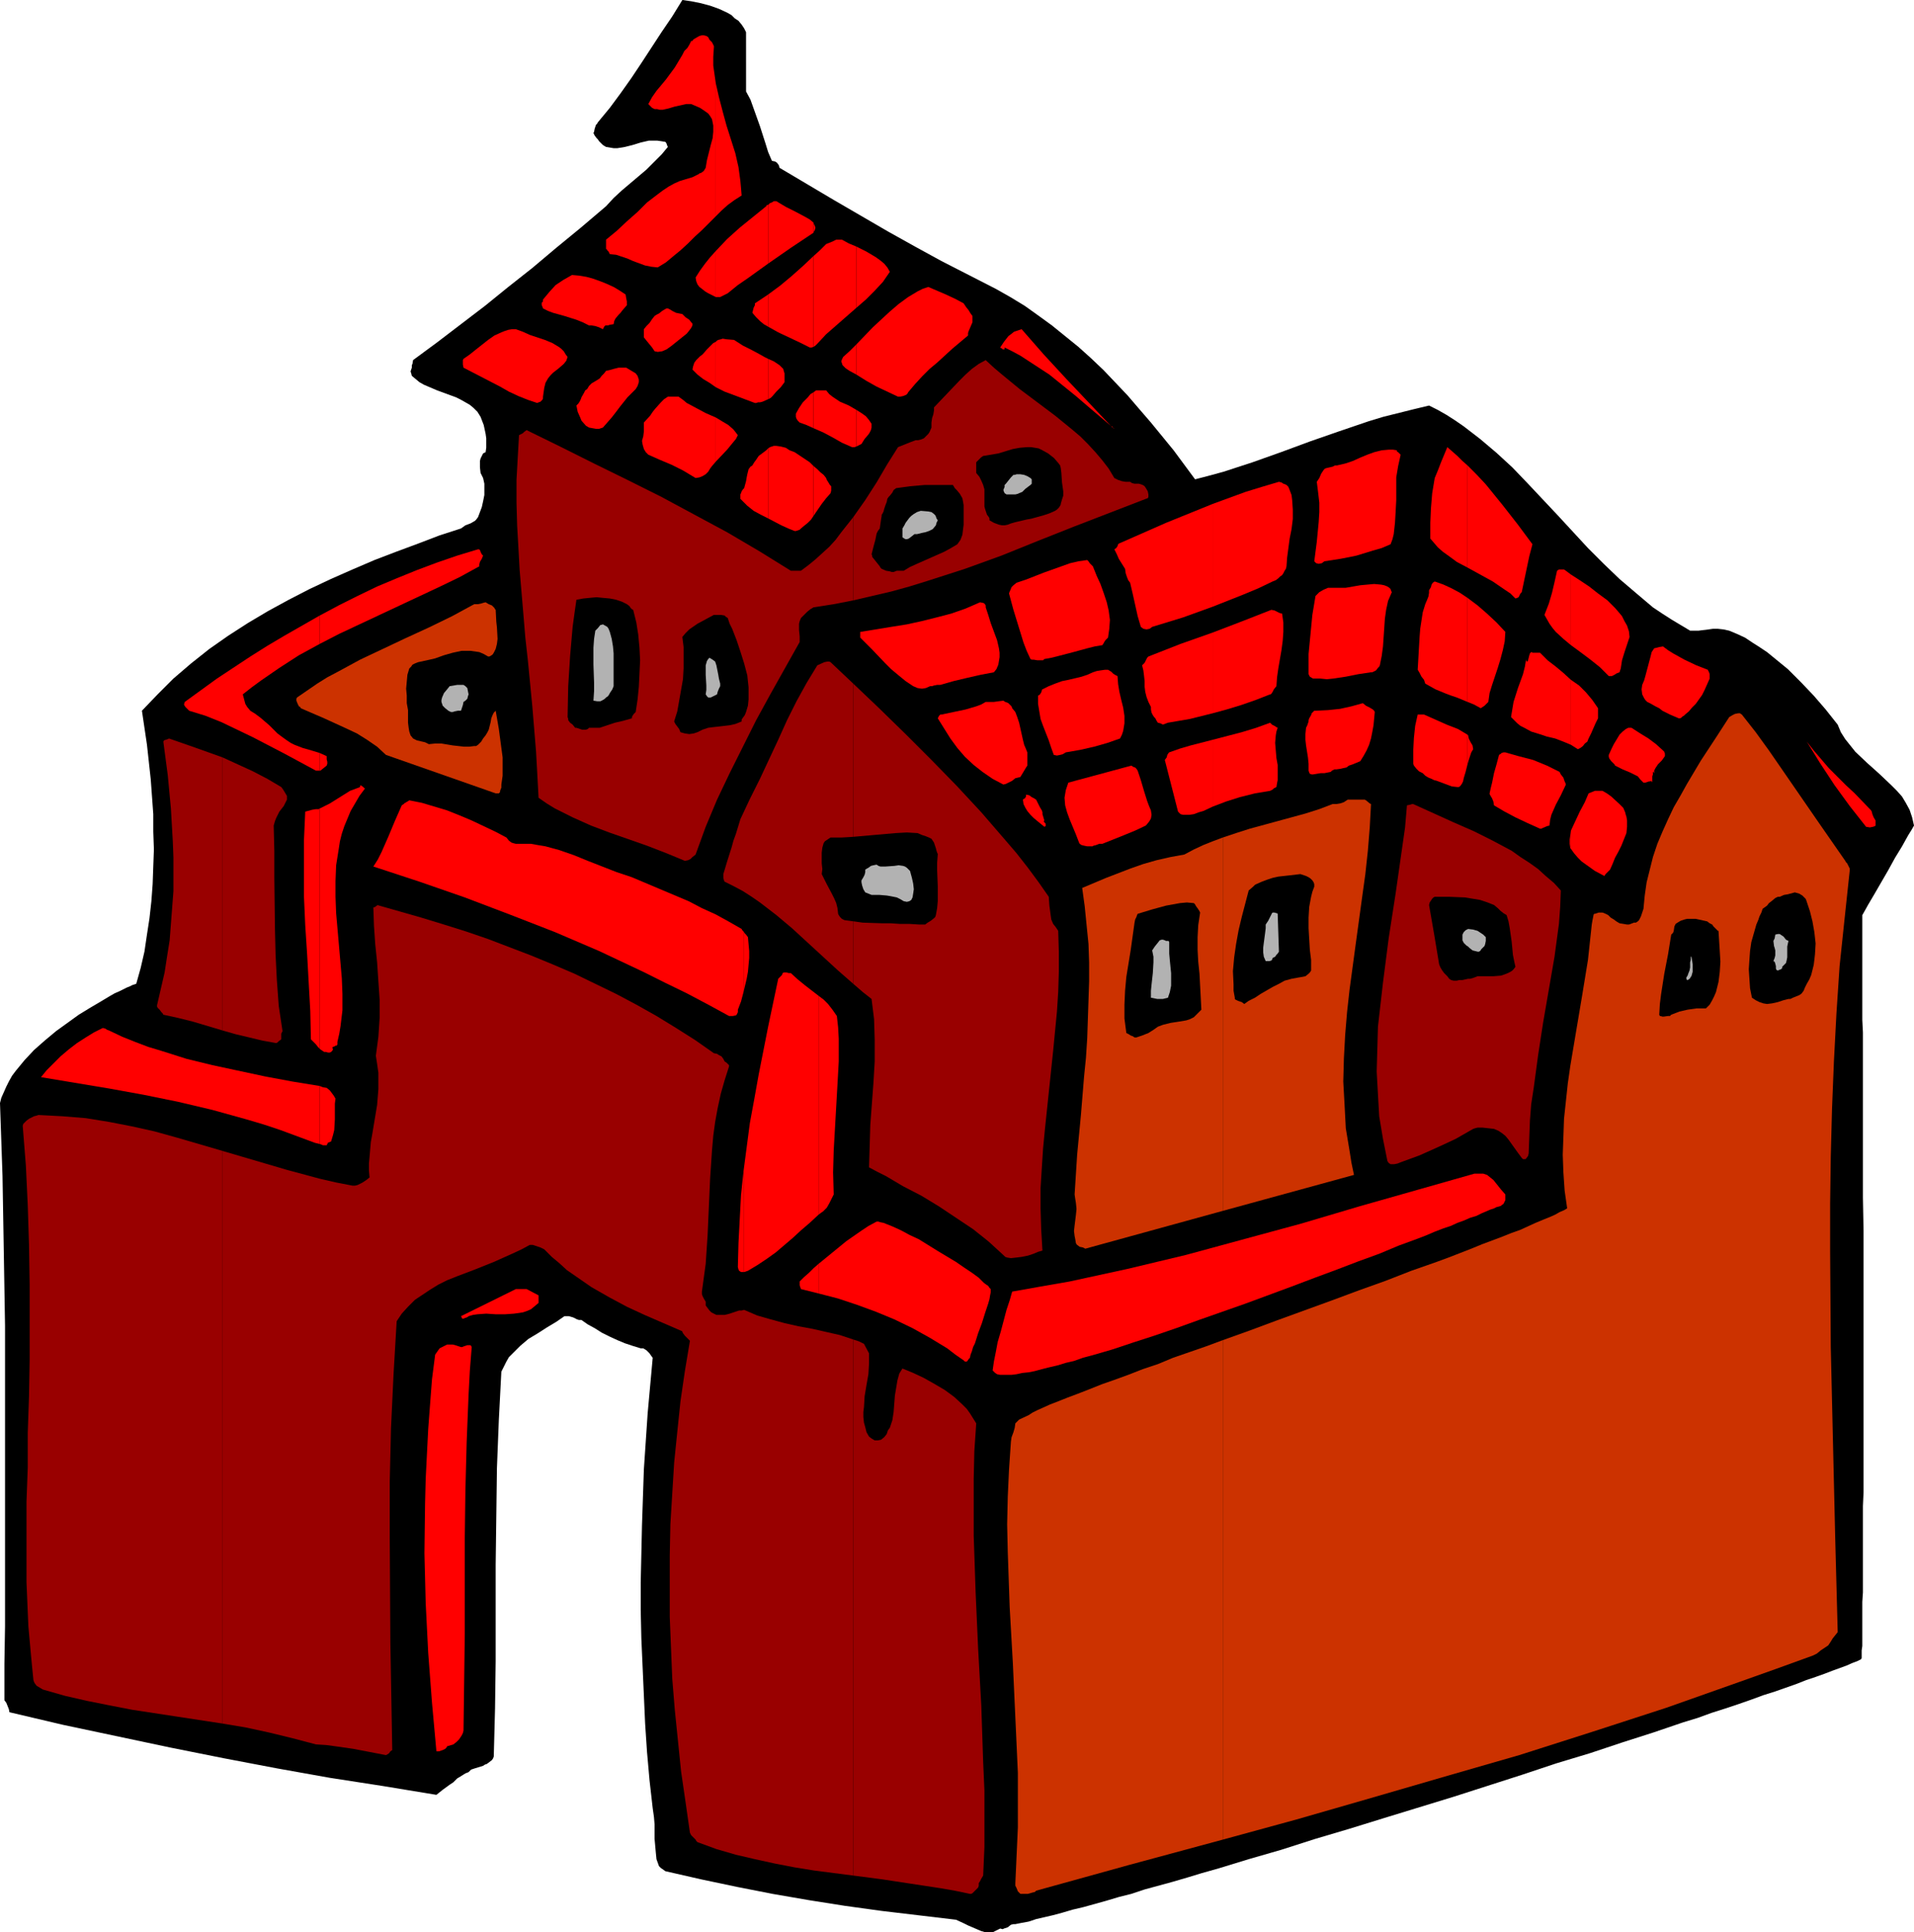 <?xml version="1.0" encoding="UTF-8" standalone="no"?>
<svg
   version="1.0"
   width="129.766mm"
   height="130.982mm"
   id="svg113"
   sodipodi:docname="Building 12.wmf"
   xmlns:inkscape="http://www.inkscape.org/namespaces/inkscape"
   xmlns:sodipodi="http://sodipodi.sourceforge.net/DTD/sodipodi-0.dtd"
   xmlns="http://www.w3.org/2000/svg"
   xmlns:svg="http://www.w3.org/2000/svg">
  <sodipodi:namedview
     id="namedview113"
     pagecolor="#ffffff"
     bordercolor="#000000"
     borderopacity="0.25"
     inkscape:showpageshadow="2"
     inkscape:pageopacity="0.0"
     inkscape:pagecheckerboard="0"
     inkscape:deskcolor="#d1d1d1"
     inkscape:document-units="mm" />
  <defs
     id="defs1">
    <pattern
       id="WMFhbasepattern"
       patternUnits="userSpaceOnUse"
       width="6"
       height="6"
       x="0"
       y="0" />
  </defs>
  <path
     style="fill:#000000;fill-opacity:1;fill-rule:evenodd;stroke:none"
     d="m 253.55,495.05 h 0.808 l 1.293,-0.646 0.646,-0.323 0.646,0.162 0.323,-0.162 0.97,-0.323 0.808,-0.646 0.646,-0.162 h 0.485 l 1.616,-0.323 1.778,-0.323 1.939,-0.646 2.101,-0.485 2.101,-0.485 2.424,-0.646 2.747,-0.808 2.747,-0.646 2.909,-0.808 2.909,-0.808 3.232,-0.969 3.232,-0.808 3.394,-1.131 3.555,-0.969 3.555,-0.969 3.878,-1.131 3.717,-1.131 4.04,-1.131 7.918,-2.424 8.403,-2.424 8.565,-2.747 8.726,-2.585 8.888,-2.747 17.938,-5.493 17.614,-5.655 8.726,-2.908 8.565,-2.585 8.242,-2.747 8.08,-2.585 7.595,-2.585 3.717,-1.131 3.555,-1.293 3.555,-1.131 3.394,-1.131 3.232,-1.131 3.07,-1.131 3.07,-0.969 2.747,-0.969 2.747,-0.969 2.424,-0.969 2.424,-0.808 2.262,-0.808 2.101,-0.808 1.778,-0.646 1.778,-0.646 1.454,-0.646 1.293,-0.485 0.97,-0.485 0.162,-0.323 v -0.323 -0.646 -0.969 l 0.162,-1.131 v -1.454 -1.454 -1.777 -2.1 -4.524 l 0.162,-2.424 v -5.655 -3.07 -13.41 l 0.162,-3.555 v -66.89 l -0.162,-8.563 v -16.48 -7.917 -17.934 l -0.162,-3.231 v -11.471 -2.424 -9.371 -1.131 -2.424 l 0.646,-1.131 0.808,-1.454 1.616,-2.747 1.778,-3.07 1.778,-3.07 1.778,-3.231 1.778,-2.908 1.616,-2.908 0.808,-1.293 0.646,-1.131 -0.485,-2.1 -0.646,-1.939 -0.97,-1.777 -0.97,-1.616 -1.293,-1.454 -1.454,-1.454 -3.07,-2.908 -1.616,-1.454 -1.454,-1.293 -3.07,-2.908 -1.293,-1.616 -1.293,-1.616 -1.131,-1.777 -0.808,-1.939 -3.07,-3.878 -3.07,-3.555 -3.232,-3.393 -3.394,-3.393 -3.555,-2.908 -1.778,-1.454 -1.939,-1.293 -1.778,-1.131 -1.939,-1.293 -2.101,-0.969 -1.939,-0.808 -1.454,-0.323 -1.454,-0.162 h -1.293 l -1.131,0.162 -1.293,0.162 -1.293,0.162 h -1.131 -0.97 l -2.424,-1.454 -2.424,-1.454 -2.262,-1.454 -2.424,-1.616 -4.202,-3.555 -4.363,-3.716 -4.04,-3.878 -4.04,-4.039 -7.757,-8.402 -7.757,-8.24 -3.878,-4.039 -4.04,-3.716 -4.202,-3.555 -2.101,-1.616 -2.101,-1.616 -2.101,-1.454 -2.262,-1.454 -2.262,-1.293 -2.262,-1.131 -4.04,0.969 -3.878,0.969 -3.878,0.969 -3.717,1.131 -7.595,2.585 -7.434,2.585 -7.434,2.747 -7.272,2.585 -7.434,2.424 -3.555,0.969 -3.717,0.969 -5.494,-7.432 -5.818,-7.109 -3.07,-3.555 -2.909,-3.393 -3.07,-3.231 -3.07,-3.231 -3.232,-3.07 -3.232,-2.908 -3.394,-2.747 -3.394,-2.747 -3.555,-2.585 -3.394,-2.424 -3.717,-2.262 -3.717,-2.1 -6.949,-3.555 -6.949,-3.555 -6.787,-3.716 -6.949,-3.878 -13.898,-8.078 -13.898,-8.24 -0.162,-0.646 -0.485,-0.646 -0.485,-0.323 -0.808,-0.162 -0.97,-2.262 -0.646,-2.1 -1.454,-4.524 -1.616,-4.524 -0.808,-2.262 -1.131,-2.1 V 8.24 l -0.485,-0.969 -0.646,-0.969 -0.808,-0.969 -0.97,-0.646 -0.808,-0.808 -1.131,-0.646 -2.101,-0.969 -2.262,-0.808 L 179.537,0.808 177.113,0.323 174.851,0 l -2.586,4.201 -2.747,4.039 -5.171,7.917 -2.586,3.878 -2.747,3.878 -2.747,3.716 -3.07,3.716 -0.162,0.323 -0.323,0.323 -0.323,0.969 -0.162,0.808 -0.162,0.323 v 0 l 0.162,0.323 0.162,0.323 0.485,0.646 0.323,0.323 0.323,0.485 0.485,0.485 0.485,0.485 0.808,0.485 0.97,0.162 0.97,0.162 h 0.97 l 1.939,-0.323 1.939,-0.485 2.101,-0.646 2.101,-0.485 h 1.131 0.97 l 1.131,0.162 0.97,0.162 0.162,0.162 0.162,0.323 0.162,0.485 0.162,0.323 -1.616,1.939 -1.939,1.939 -1.939,1.939 -2.101,1.777 -4.202,3.555 -2.101,1.939 -1.939,2.1 -6.464,5.493 -6.302,5.17 -6.141,5.17 -6.141,4.847 -5.979,4.847 -6.141,4.686 -6.141,4.686 -6.141,4.524 -0.162,0.969 -0.162,0.323 v 0.646 l -0.323,0.969 0.162,0.485 0.162,0.646 0.97,0.808 0.97,0.808 1.131,0.646 1.131,0.485 2.262,0.969 4.848,1.777 1.293,0.646 1.131,0.646 1.131,0.646 0.97,0.808 0.97,0.969 0.808,1.293 0.808,2.1 0.485,2.262 0.162,1.131 v 1.131 1.293 l -0.162,1.131 -0.646,0.323 -0.323,0.646 -0.323,0.646 -0.162,0.646 v 1.616 l 0.162,1.454 0.646,1.293 0.323,1.454 v 1.454 1.454 l -0.323,1.616 -0.323,1.454 -0.485,1.293 -0.485,1.293 -0.485,0.646 -0.323,0.323 -1.131,0.646 -1.293,0.485 -1.131,0.808 -5.494,1.777 -5.494,2.1 -5.656,2.1 -5.494,2.1 -5.656,2.424 -5.494,2.424 -5.494,2.585 -5.333,2.747 -5.333,2.908 -5.171,3.07 -5.01,3.231 -4.848,3.393 -4.686,3.716 -4.525,3.878 -4.04,4.039 -4.04,4.201 1.293,8.725 0.97,8.886 0.646,8.886 v 4.524 l 0.162,4.524 -0.162,4.362 -0.162,4.524 -0.323,4.362 -0.485,4.362 -0.646,4.201 -0.646,4.362 -0.97,4.201 -1.131,4.039 -0.485,0.162 -0.485,0.162 -0.646,0.323 -0.808,0.323 -0.97,0.485 -0.97,0.485 -1.131,0.485 -1.131,0.646 -2.424,1.454 -2.747,1.616 -2.909,1.777 -2.909,2.1 -2.909,2.1 -2.909,2.424 -2.747,2.424 -2.424,2.585 -2.262,2.747 -0.97,1.293 -0.808,1.454 -0.646,1.293 -0.646,1.454 -0.646,1.454 L 0,282.585 l 0.323,9.371 0.323,9.371 0.323,19.065 0.323,19.227 v 19.388 19.388 19.227 19.065 l -0.162,9.533 v 9.371 l 0.485,0.646 0.323,0.808 0.323,0.808 0.162,0.808 13.736,3.231 13.736,2.908 13.736,2.908 13.736,2.747 13.574,2.585 13.574,2.424 13.574,2.1 13.736,2.262 1.616,-1.293 1.778,-1.293 0.97,-0.646 0.97,-0.969 0.808,-0.485 1.293,-0.808 0.808,-0.323 0.646,-0.646 0.97,-0.323 2.101,-0.646 0.485,-0.323 0.485,-0.162 0.646,-0.485 0.646,-0.485 0.323,-0.485 0.162,-0.485 0.323,-12.279 0.162,-12.118 v -24.72 l 0.162,-12.279 0.162,-12.441 0.485,-12.279 0.646,-12.441 0.646,-1.293 0.646,-1.293 0.646,-1.131 0.97,-0.969 0.97,-0.969 0.97,-0.969 2.101,-1.777 2.424,-1.454 2.262,-1.454 2.424,-1.454 2.101,-1.454 h 0.646 0.485 l 1.131,0.323 0.97,0.485 0.485,0.162 h 0.646 l 1.616,1.131 1.778,0.969 1.778,1.131 1.939,0.969 2.101,0.969 1.939,0.808 1.939,0.646 2.101,0.646 h 0.646 l 0.808,0.485 0.323,0.323 0.485,0.485 0.323,0.485 0.485,0.646 -1.293,14.218 -0.97,14.38 -0.485,14.38 -0.162,7.271 -0.162,7.271 v 7.109 l 0.162,7.271 0.323,7.271 0.323,7.271 0.323,7.271 0.485,7.271 0.646,7.271 0.808,7.109 0.323,2.262 0.162,1.939 v 3.716 l 0.162,1.777 0.162,1.777 0.162,1.616 0.646,1.777 0.485,0.485 0.485,0.323 0.646,0.485 9.211,2.1 9.211,1.939 9.05,1.777 9.373,1.616 9.211,1.454 9.373,1.293 9.534,1.131 9.534,1.131 2.101,0.969 0.97,0.485 1.131,0.485 2.262,0.969 1.131,0.323 z"
     id="path1" />
  <path
     style="fill:#990000;fill-opacity:1;fill-rule:evenodd;stroke:none"
     d="m 218.645,343.174 v 137.334 l 7.434,0.969 7.434,1.131 7.434,1.131 3.717,0.646 3.878,0.808 v 0 h 0.323 l 0.323,-0.162 0.323,-0.323 0.808,-0.808 0.323,-0.323 0.162,-0.485 v -0.646 l 0.323,-0.485 0.323,-0.646 0.485,-0.808 0.323,-7.271 v -7.271 -7.271 l -0.323,-7.271 -0.485,-14.541 -0.808,-14.541 -0.646,-14.541 -0.485,-14.38 v -7.271 -7.271 l 0.162,-7.109 0.485,-7.109 -0.808,-1.293 -0.808,-1.293 -0.808,-1.131 -1.131,-1.131 -2.101,-1.939 -2.424,-1.777 -2.747,-1.616 -2.586,-1.454 -2.747,-1.293 -2.747,-1.131 -0.808,1.293 -0.485,1.777 -0.323,1.939 -0.323,1.939 -0.162,2.1 -0.162,2.1 -0.323,2.1 -0.646,1.939 -0.485,0.646 -0.162,0.485 -0.162,0.485 -0.646,0.808 -0.808,0.646 -0.808,0.162 h -0.808 l -0.808,-0.485 -0.646,-0.485 -0.646,-1.131 -0.323,-1.293 -0.323,-1.131 -0.162,-1.454 v -1.293 l 0.162,-1.293 0.162,-2.747 0.485,-2.908 0.485,-2.747 0.162,-2.747 v -1.293 -1.293 l -1.293,-2.424 -1.293,-0.646 z"
     id="path2" />
  <path
     style="fill:#990000;fill-opacity:1;fill-rule:evenodd;stroke:none"
     d="m 218.645,175.142 v 76.907 l 2.424,2.1 2.262,1.777 0.323,2.585 0.323,2.585 0.162,5.332 v 5.493 l -0.323,5.493 -0.808,10.825 -0.162,5.493 -0.162,5.332 2.101,1.131 2.262,1.131 4.363,2.585 4.686,2.424 4.525,2.747 4.363,2.908 4.363,2.908 4.04,3.231 1.939,1.777 1.939,1.777 0.323,0.323 0.485,0.162 0.97,0.162 1.454,-0.162 1.293,-0.162 1.616,-0.323 1.454,-0.485 1.131,-0.485 1.131,-0.323 -0.323,-5.493 -0.162,-5.332 v -5.17 l 0.323,-5.17 0.323,-5.009 0.485,-5.009 2.101,-20.035 0.97,-10.017 0.323,-5.009 0.162,-5.17 v -5.17 l -0.162,-5.332 -0.646,-0.969 -0.646,-0.808 -0.485,-1.131 -0.162,-1.131 -0.323,-2.424 -0.162,-2.262 -2.586,-3.716 -2.747,-3.716 -2.909,-3.716 -2.909,-3.393 -6.141,-7.109 -6.302,-6.786 -6.464,-6.624 -6.626,-6.624 -6.787,-6.624 z"
     id="path3" />
  <path
     style="fill:#990000;fill-opacity:1;fill-rule:evenodd;stroke:none"
     d="m 218.645,132.487 v 21.327 l 4.848,-1.131 4.848,-1.131 4.686,-1.293 4.686,-1.454 9.534,-3.07 9.373,-3.393 9.211,-3.716 9.373,-3.716 9.211,-3.555 9.211,-3.555 0.485,-0.162 0.162,-0.323 v -0.323 -0.323 l -0.162,-0.808 -0.485,-0.808 -0.323,-0.485 -0.485,-0.323 -0.97,-0.323 h -1.131 l -0.646,-0.162 -0.485,-0.323 h -1.131 l -0.97,-0.162 -0.97,-0.323 -0.97,-0.485 -1.454,-2.424 -1.616,-2.1 -1.778,-2.1 -1.939,-2.1 -1.939,-1.939 -2.101,-1.777 -4.363,-3.555 -4.525,-3.393 -4.525,-3.393 -4.525,-3.716 -2.101,-1.777 -2.101,-1.939 -1.778,0.969 -1.778,1.293 -1.616,1.454 -1.616,1.616 -3.232,3.393 -3.232,3.393 v 0.485 0.323 l -0.162,0.969 -0.323,0.969 -0.162,1.131 v 1.293 l -0.485,1.131 -0.323,0.485 -0.485,0.485 -0.646,0.646 -0.808,0.323 -0.646,0.162 h -0.646 l -1.293,0.485 -1.616,0.646 -1.616,0.646 -2.747,4.362 -2.747,4.686 -2.909,4.524 z"
     id="path4" />
  <path
     style="fill:#990000;fill-opacity:1;fill-rule:evenodd;stroke:none"
     d="m 358.913,297.773 4.848,-1.777 4.686,-2.1 4.525,-2.1 4.525,-2.585 0.485,-0.162 0.646,-0.162 h 1.293 l 1.454,0.162 1.454,0.162 1.131,0.485 0.97,0.646 0.808,0.646 0.808,0.969 1.616,2.262 0.808,1.131 0.97,1.293 0.323,0.323 h 0.323 0.323 l 0.162,-0.162 0.485,-0.646 0.162,-0.646 0.162,-4.201 0.162,-4.201 0.323,-4.201 0.646,-4.201 1.131,-8.402 1.293,-8.402 1.454,-8.402 1.454,-8.402 1.131,-8.402 0.323,-4.362 0.162,-4.201 -1.778,-1.939 -2.101,-1.777 -1.939,-1.777 -2.262,-1.616 -2.262,-1.454 -2.262,-1.616 -4.848,-2.585 -4.848,-2.424 -5.171,-2.262 -10.342,-4.686 h -0.323 l -0.485,0.162 -0.808,0.162 -0.485,5.655 -0.808,5.655 -1.616,11.31 -1.778,11.471 -1.454,11.31 -0.646,5.655 -0.646,5.655 -0.162,5.817 -0.162,5.655 0.323,5.817 0.323,5.655 0.97,5.817 1.131,5.655 0.323,0.485 0.485,0.323 h 0.485 0.485 l 0.808,-0.162 z"
     id="path5" />
  <path
     style="fill:#990000;fill-opacity:1;fill-rule:evenodd;stroke:none"
     d="m 218.645,153.814 v -21.327 l -3.07,3.878 -1.454,1.939 -1.616,1.777 -1.778,1.616 -1.778,1.616 -1.778,1.454 -1.939,1.454 h -2.586 l -8.08,-5.009 -8.242,-4.847 -8.403,-4.524 -8.403,-4.524 -8.726,-4.362 -8.565,-4.201 -8.726,-4.362 -8.565,-4.201 -0.646,0.485 -0.323,0.323 -0.97,0.485 -0.323,5.655 -0.323,5.817 v 5.817 l 0.162,5.816 0.323,5.655 0.323,5.817 0.97,11.471 0.485,5.817 0.646,5.817 1.131,11.633 0.97,11.795 0.323,5.817 0.323,5.978 2.101,1.454 2.101,1.293 2.262,1.131 2.262,1.131 4.686,2.1 4.686,1.777 9.696,3.393 5.01,1.939 4.686,1.939 0.808,-0.162 0.646,-0.323 0.485,-0.485 0.808,-0.646 1.293,-3.555 1.293,-3.555 2.909,-6.947 3.232,-6.786 3.394,-6.786 3.394,-6.786 3.717,-6.786 7.434,-13.249 v -0.808 -0.646 l -0.162,-1.616 v -1.616 l 0.162,-0.646 0.323,-0.808 0.808,-0.808 0.808,-0.808 0.808,-0.646 0.808,-0.485 5.171,-0.808 z"
     id="path6" />
  <path
     style="fill:#990000;fill-opacity:1;fill-rule:evenodd;stroke:none"
     d="m 218.645,252.049 v -76.907 l -2.909,-2.747 -2.909,-2.747 -0.323,-0.162 h -0.485 l -0.808,0.162 -1.778,0.808 -2.747,4.524 -2.586,4.686 -2.424,4.847 -2.262,5.009 -4.686,10.017 -2.586,5.17 -2.424,5.17 -1.131,3.716 -0.646,1.777 -0.485,1.777 -1.131,3.555 -0.97,3.231 v 0.485 0.485 l 0.162,0.646 0.162,0.323 2.262,1.131 2.424,1.293 2.262,1.454 2.101,1.454 4.202,3.231 4.04,3.393 7.918,7.271 3.878,3.555 z"
     id="path7" />
  <path
     style="fill:#990000;fill-opacity:1;fill-rule:evenodd;stroke:none"
     d="M 218.645,480.508 V 343.174 l -3.394,-1.131 -3.555,-0.808 -3.555,-0.808 -1.778,-0.323 -1.778,-0.323 -3.555,-0.808 -3.555,-0.969 -3.394,-0.969 -3.394,-1.454 -0.646,0.162 h -0.646 l -2.424,0.808 -1.293,0.323 h -0.808 -0.646 -0.646 l -0.646,-0.323 -0.646,-0.323 -0.485,-0.485 -0.485,-0.646 -0.485,-0.646 v -0.485 -0.485 l -0.485,-0.808 -0.323,-0.646 -0.162,-0.485 v -0.646 l 0.485,-3.555 0.485,-3.555 0.485,-7.271 0.646,-14.541 0.485,-7.271 0.323,-3.716 0.485,-3.555 0.646,-3.555 0.808,-3.716 0.97,-3.393 1.131,-3.555 v -0.323 l -0.162,-0.162 -0.485,-0.485 -0.485,-0.323 -0.162,-0.323 -0.162,-0.323 -0.485,-0.646 -0.646,-0.323 -0.485,-0.323 -0.808,-0.162 -4.848,-3.393 -4.848,-3.07 -5.01,-3.07 -5.171,-2.908 -5.171,-2.747 -5.333,-2.585 -5.333,-2.585 -5.656,-2.424 -5.494,-2.262 -10.989,-4.201 -5.656,-1.939 -5.656,-1.777 -5.818,-1.777 -11.312,-3.231 v 0.162 l -0.323,0.162 -0.162,0.162 -0.485,0.162 0.162,4.686 0.323,4.686 0.485,4.686 0.323,4.847 0.323,4.686 v 4.686 l -0.162,2.424 -0.162,2.424 -0.323,2.424 -0.323,2.424 0.323,2.1 0.323,2.262 v 2.1 2.1 l -0.323,4.039 -0.646,3.878 -0.646,3.878 -0.323,1.777 -0.323,3.716 -0.162,1.777 v 1.777 l 0.162,1.777 -0.808,0.646 -0.97,0.646 -1.293,0.646 -0.646,0.162 h -0.646 l -4.202,-0.808 -4.202,-0.969 -8.403,-2.262 -8.242,-2.424 -8.242,-2.424 v 146.705 l 5.818,0.969 5.979,1.293 5.979,1.454 6.141,1.616 2.586,0.162 2.424,0.323 2.262,0.323 2.262,0.323 4.202,0.808 4.202,0.808 0.323,-0.162 0.485,-0.323 0.323,-0.485 0.485,-0.323 -0.485,-27.467 -0.162,-27.467 v -13.733 l 0.323,-13.733 0.646,-13.733 0.808,-13.733 1.293,-1.939 1.616,-1.777 1.778,-1.777 1.939,-1.293 1.939,-1.293 2.101,-1.293 2.262,-1.131 2.424,-0.969 4.686,-1.777 4.848,-1.939 4.686,-2.1 2.424,-1.131 2.101,-1.131 h 0.808 l 0.97,0.323 0.97,0.323 0.97,0.485 1.939,1.939 1.939,1.616 1.939,1.777 2.101,1.454 2.101,1.454 2.101,1.454 4.525,2.585 4.525,2.424 4.525,2.1 9.696,4.201 v 0.162 l 0.162,0.323 0.485,0.646 1.293,1.293 -1.293,7.755 -1.131,7.755 -0.808,7.755 -0.808,7.917 -0.485,7.917 -0.485,7.917 -0.162,7.917 v 7.917 7.917 l 0.323,7.917 0.323,7.917 0.646,7.917 0.808,7.917 0.808,7.917 1.131,7.755 1.131,7.917 0.162,0.323 0.162,0.323 1.131,1.131 0.162,0.323 0.323,0.323 4.848,1.777 5.01,1.454 4.848,1.131 5.171,1.131 5.01,0.969 5.01,0.808 z"
     id="path8" />
  <path
     style="fill:#990000;fill-opacity:1;fill-rule:evenodd;stroke:none"
     d="m 57.045,194.045 v 69.96 l 3.394,0.969 3.394,0.808 3.394,0.808 3.555,0.646 v 0 l 0.323,-0.162 0.323,-0.323 0.646,-0.485 v -0.808 -0.646 l 0.323,-0.646 -0.97,-6.463 -0.485,-6.624 -0.323,-6.463 -0.162,-6.624 -0.162,-13.249 v -6.786 l -0.162,-6.463 0.323,-1.131 0.323,-0.808 0.808,-1.616 1.131,-1.454 0.808,-1.616 v -0.969 l -0.485,-0.808 -0.485,-0.808 -0.485,-0.646 -3.555,-2.1 -3.717,-1.939 -3.878,-1.777 z"
     id="path9" />
  <path
     style="fill:#990000;fill-opacity:1;fill-rule:evenodd;stroke:none"
     d="m 57.045,264.005 v -69.96 l -6.787,-2.424 -6.949,-2.424 -0.323,0.162 -0.485,0.162 -0.485,0.162 -0.162,0.323 1.131,8.563 0.808,8.563 0.485,8.402 0.162,4.201 v 4.362 4.201 l -0.323,4.201 -0.323,4.201 -0.323,4.201 -0.646,4.039 -0.646,4.201 -0.97,4.201 -0.97,4.201 v 0.323 l 0.162,0.323 0.485,0.485 0.485,0.646 0.323,0.323 0.162,0.323 3.717,0.808 3.878,0.969 z"
     id="path10" />
  <path
     style="fill:#990000;fill-opacity:1;fill-rule:evenodd;stroke:none"
     d="M 57.045,441.57 V 294.865 l -11.635,-3.393 -5.818,-1.616 -5.818,-1.293 -5.818,-1.131 -5.979,-0.969 -5.979,-0.485 -3.07,-0.162 -3.07,-0.162 -0.485,0.162 -0.646,0.162 -1.293,0.646 -0.646,0.485 -0.485,0.485 -0.323,0.323 -0.162,0.485 0.808,10.179 0.485,10.179 0.323,10.179 0.162,10.017 v 9.694 9.694 l -0.162,9.371 -0.323,9.371 v 8.886 l -0.323,8.725 v 8.563 8.078 4.039 l 0.323,7.594 0.162,3.716 0.323,3.555 0.323,3.555 0.323,3.393 0.323,3.231 0.162,0.485 0.162,0.323 0.485,0.646 0.808,0.485 0.808,0.485 5.656,1.616 5.656,1.293 5.656,1.131 5.818,1.131 11.635,1.777 z"
     id="path11" />
  <path
     style="fill:#cc3200;fill-opacity:1;fill-rule:evenodd;stroke:none"
     d="m 313.342,343.336 v 127.963 l 18.907,-5.17 19.069,-5.493 18.907,-5.493 19.069,-5.493 18.746,-5.978 18.907,-6.14 18.746,-6.624 9.534,-3.393 9.373,-3.393 0.97,-0.485 0.97,-0.808 0.97,-0.646 0.97,-0.646 0.646,-0.969 0.485,-0.808 0.646,-0.808 0.646,-0.808 -0.646,-24.397 -1.131,-48.632 -0.162,-24.559 v -12.118 l 0.162,-12.118 0.323,-12.279 0.485,-12.118 0.646,-12.279 0.808,-12.118 1.293,-12.279 1.293,-12.118 v -0.646 l -0.323,-0.646 -0.323,-0.646 -0.323,-0.323 -0.162,-0.323 -6.626,-9.533 -6.464,-9.371 -6.464,-9.371 -3.394,-4.686 -3.555,-4.524 -0.485,-0.323 h -0.485 l -0.808,0.162 -0.646,0.323 -0.808,0.485 -3.555,5.493 -3.717,5.655 -3.555,5.978 -1.616,2.908 -1.778,3.07 -1.454,3.07 -1.454,3.231 -1.293,3.07 -1.131,3.393 -0.808,3.231 -0.808,3.231 -0.485,3.393 -0.323,3.393 -0.323,0.969 -0.323,0.969 -0.485,0.969 -0.323,0.323 -0.485,0.323 h -0.485 l -1.293,0.485 h -0.485 l -0.97,-0.162 -0.97,-0.162 -0.808,-0.485 -0.646,-0.485 -0.808,-0.485 -0.646,-0.646 -0.646,-0.323 -0.808,-0.323 h -0.485 -0.485 l -0.485,0.162 -0.485,0.162 h -0.162 l -0.162,0.162 -0.162,0.808 -0.162,0.808 -0.162,0.969 -0.485,4.524 -0.485,4.524 -1.454,8.886 -3.07,18.257 -0.646,4.524 -0.485,4.524 -0.485,4.524 -0.162,4.686 -0.162,4.524 0.162,4.524 0.323,4.686 0.646,4.524 -0.808,0.485 -1.131,0.485 -1.131,0.646 -1.454,0.646 -1.616,0.646 -1.939,0.808 -1.778,0.808 -2.101,0.969 -2.262,0.808 -2.424,0.969 -2.586,0.969 -2.586,0.969 -2.747,1.131 -2.909,1.131 -2.909,1.131 -3.07,1.131 -6.464,2.262 -6.626,2.585 -6.787,2.424 -6.949,2.585 -7.11,2.585 -7.11,2.585 -6.949,2.585 z"
     id="path12" />
  <path
     style="fill:#cc3200;fill-opacity:1;fill-rule:evenodd;stroke:none"
     d="m 313.342,214.565 v 95.649 l 33.613,-9.209 -0.646,-3.07 -0.485,-3.07 -0.97,-5.817 -0.323,-6.14 -0.323,-5.817 0.162,-5.978 0.323,-5.978 0.485,-5.817 0.646,-5.817 1.616,-11.956 1.616,-11.795 0.808,-5.817 0.646,-5.978 0.485,-5.978 0.323,-5.978 -0.323,-0.162 -0.97,-0.808 -0.323,-0.162 h -4.363 l -0.485,0.323 -0.485,0.323 -0.97,0.323 -0.97,0.162 h -0.97 l -3.394,1.293 -3.555,1.131 -7.11,1.939 -7.11,1.939 -3.555,1.131 z"
     id="path13" />
  <path
     style="fill:#cc3200;fill-opacity:1;fill-rule:evenodd;stroke:none"
     d="m 313.342,310.214 v -95.649 l -2.586,0.969 -2.424,0.969 -2.424,1.131 -2.424,1.293 -3.555,0.646 -3.555,0.808 -3.394,0.969 -3.232,1.131 -6.302,2.424 -6.141,2.585 0.646,4.686 0.485,4.847 0.485,4.847 0.162,4.686 v 4.847 l -0.162,4.847 -0.162,4.847 -0.162,4.847 -0.323,5.009 -0.485,4.847 -0.808,9.856 -0.97,10.179 -0.646,10.179 0.162,1.131 0.162,0.969 0.162,1.616 -0.162,1.616 -0.323,2.585 -0.162,1.454 0.162,1.293 0.162,0.808 0.162,0.969 0.162,0.323 0.162,0.162 0.646,0.485 0.808,0.162 0.646,0.323 z"
     id="path14" />
  <path
     style="fill:#cc3200;fill-opacity:1;fill-rule:evenodd;stroke:none"
     d="M 313.342,471.299 V 343.336 l -4.363,1.616 -4.202,1.454 -4.202,1.454 -3.878,1.616 -3.878,1.293 -3.717,1.454 -3.555,1.293 -3.232,1.131 -3.232,1.293 -2.909,1.131 -2.586,0.969 -2.424,0.969 -2.101,0.808 -1.778,0.808 -1.454,0.646 -1.293,0.646 -0.485,0.323 -0.485,0.323 -2.424,1.131 -0.485,0.485 -0.485,0.485 -0.162,1.131 -0.323,1.131 -0.485,1.293 -0.162,1.131 -0.485,7.109 -0.323,6.947 -0.162,7.109 0.162,7.109 0.485,14.057 0.808,14.218 0.646,14.057 0.646,14.218 v 6.947 7.109 l -0.323,7.109 -0.323,7.109 v 0.646 l 0.323,0.646 0.323,0.808 0.646,0.646 h 0.808 1.131 l 1.131,-0.323 0.646,-0.162 0.323,-0.323 23.917,-6.624 z"
     id="path15" />
  <path
     style="fill:#cc3200;fill-opacity:1;fill-rule:evenodd;stroke:none"
     d="m 128.472,200.993 0.323,-2.262 v -2.424 -2.262 l -0.323,-2.424 -0.646,-4.847 -0.808,-4.686 -0.485,0.485 -0.323,0.646 -0.323,0.808 -0.162,0.969 -0.485,1.939 -0.323,0.646 -0.485,0.808 -0.646,0.808 -0.485,0.808 -0.808,0.808 -0.485,0.323 h -0.485 l -1.293,0.162 h -1.293 l -2.909,-0.323 -2.909,-0.485 h -1.616 l -1.616,0.162 -0.97,-0.485 -2.101,-0.485 -0.97,-0.485 -0.646,-0.808 -0.323,-0.969 -0.162,-0.969 -0.162,-1.293 v -1.454 -1.777 l -0.323,-1.777 v -1.939 l -0.162,-1.777 0.162,-1.777 0.162,-1.777 0.485,-1.616 0.485,-0.485 0.323,-0.485 0.646,-0.323 0.808,-0.323 2.262,-0.485 2.101,-0.485 2.262,-0.808 2.262,-0.646 2.262,-0.485 h 0.97 1.293 l 1.131,0.162 1.131,0.162 1.131,0.485 1.131,0.646 h 0.323 l 0.323,-0.162 0.485,-0.323 0.323,-0.485 0.485,-0.969 0.323,-1.293 0.162,-1.293 -0.162,-2.908 -0.162,-1.454 -0.162,-3.07 -0.162,-0.162 -0.162,-0.323 -0.646,-0.646 -0.808,-0.323 -0.808,-0.485 -0.646,0.162 -0.485,0.162 -0.808,0.162 h -0.97 l -5.656,3.07 -5.979,2.908 -5.979,2.747 -5.818,2.747 -5.818,2.747 -5.656,3.07 -2.747,1.454 -2.586,1.616 -2.586,1.777 -2.586,1.777 -0.162,0.323 v 0.485 l 0.323,0.808 0.323,0.646 0.323,0.162 0.162,0.323 5.979,2.585 5.656,2.585 2.747,1.293 2.586,1.616 2.586,1.777 2.262,2.1 28.118,9.856 h 0.485 0.323 l 0.323,-0.323 v -0.323 l 0.323,-0.808 z"
     id="path16" />
  <path
     style="fill:#ff0000;fill-opacity:1;fill-rule:evenodd;stroke:none"
     d="m 209.757,323.786 v 7.594 l 5.01,1.293 4.848,1.616 4.848,1.777 4.686,1.939 4.686,2.262 4.363,2.424 4.525,2.747 2.101,1.616 2.101,1.454 0.323,0.323 h 0.323 0.162 l 0.162,-0.162 0.323,-0.485 0.323,-0.323 0.162,-0.808 0.323,-0.808 0.323,-1.131 0.485,-0.969 0.808,-2.585 0.97,-2.585 0.808,-2.585 0.808,-2.424 0.323,-1.131 0.162,-0.969 0.162,-0.808 v -0.808 l -0.323,-0.323 -0.323,-0.485 -0.485,-0.323 -0.646,-0.485 -0.646,-0.646 -0.646,-0.646 -1.778,-1.293 -1.939,-1.293 -2.101,-1.454 -4.848,-2.908 -4.686,-2.908 -2.424,-1.131 -2.101,-1.131 -2.101,-0.969 -1.616,-0.646 -0.808,-0.323 -0.808,-0.162 -0.485,-0.162 h -0.485 l -2.101,1.131 -1.939,1.293 -3.717,2.585 -3.555,2.908 z"
     id="path17" />
  <path
     style="fill:#ff0000;fill-opacity:1;fill-rule:evenodd;stroke:none"
     d="m 209.757,255.119 v 56.065 l 0.646,-0.485 0.485,-0.323 0.97,-0.969 0.646,-1.131 1.131,-2.262 -0.162,-5.655 0.162,-5.655 0.646,-11.31 0.323,-5.655 0.323,-5.817 v -5.816 l -0.162,-2.908 -0.323,-2.908 -1.131,-1.616 -1.131,-1.454 -1.131,-1.131 z"
     id="path18" />
  <path
     style="fill:#ff0000;fill-opacity:1;fill-rule:evenodd;stroke:none"
     d="m 384.769,308.76 0.485,-0.323 0.162,-0.323 0.323,-0.646 v -1.454 l -1.131,-1.293 -1.293,-1.616 -0.646,-0.808 -0.808,-0.646 -0.808,-0.646 -0.97,-0.323 h -2.262 l -29.573,8.402 -14.706,4.362 -14.867,4.039 -14.867,4.039 -14.867,3.555 -7.434,1.616 -7.434,1.616 -7.434,1.293 -7.272,1.293 -0.646,2.262 -0.808,2.424 -1.454,5.493 -0.808,2.747 -0.485,2.585 -0.485,2.424 -0.162,1.131 -0.162,1.131 0.323,0.323 0.323,0.323 0.485,0.323 0.808,0.162 h 0.808 0.97 1.131 l 1.293,-0.162 1.454,-0.323 1.616,-0.162 1.616,-0.323 1.778,-0.485 1.939,-0.485 2.101,-0.485 2.101,-0.646 2.101,-0.485 2.262,-0.808 2.424,-0.646 5.01,-1.454 5.333,-1.777 5.494,-1.777 5.656,-1.939 5.818,-2.1 11.958,-4.201 11.797,-4.362 5.979,-2.262 5.656,-2.1 5.494,-2.1 5.333,-1.939 5.01,-2.1 4.848,-1.777 2.101,-0.808 2.262,-0.969 2.101,-0.808 1.939,-0.646 1.778,-0.808 1.778,-0.646 1.454,-0.646 1.616,-0.485 1.293,-0.646 1.131,-0.485 1.131,-0.485 0.97,-0.323 0.646,-0.323 0.646,-0.162 0.485,-0.162 z"
     id="path19" />
  <path
     style="fill:#ff0000;fill-opacity:1;fill-rule:evenodd;stroke:none"
     d="m 209.757,311.183 v -56.065 l -3.555,-2.747 -1.778,-1.454 -1.778,-1.616 h -0.485 l -0.646,-0.162 h -0.646 l -0.323,0.162 -0.162,0.485 -0.323,0.323 -0.162,0.162 -0.162,0.162 -0.323,0.323 -2.586,12.279 -2.424,12.279 -1.131,6.301 -1.131,6.14 -0.808,6.14 -0.808,6.14 v 25.851 h 0.162 l 0.97,-0.323 2.424,-1.454 2.424,-1.616 2.262,-1.616 4.363,-3.716 2.101,-1.939 2.262,-1.939 z"
     id="path20" />
  <path
     style="fill:#ff0000;fill-opacity:1;fill-rule:evenodd;stroke:none"
     d="m 209.757,331.379 v -7.594 l -1.293,1.131 -1.131,1.131 -1.293,1.131 -1.131,1.131 v 0.485 0.485 l 0.162,0.485 0.162,0.485 z"
     id="path21" />
  <path
     style="fill:#ff0000;fill-opacity:1;fill-rule:evenodd;stroke:none"
     d="m 190.526,238.638 v 15.511 l 0.808,-3.393 0.323,-1.777 0.162,-1.777 0.162,-1.777 v -1.777 l -0.162,-1.777 -0.162,-1.777 -0.485,-0.646 -0.323,-0.323 z"
     id="path22" />
  <path
     style="fill:#ff0000;fill-opacity:1;fill-rule:evenodd;stroke:none"
     d="m 190.526,254.149 v -15.511 l -0.323,-0.323 -0.162,-0.323 -3.394,-1.939 -3.232,-1.777 -3.555,-1.616 -3.394,-1.777 -7.272,-3.07 -7.272,-3.07 -3.878,-1.293 -3.717,-1.454 -3.717,-1.454 -3.555,-1.454 -3.717,-1.293 -3.555,-0.969 -1.939,-0.323 -1.778,-0.323 h -1.939 -1.939 l -0.646,-0.162 -0.485,-0.162 -0.646,-0.485 -0.646,-0.808 -2.747,-1.454 -3.07,-1.454 -3.07,-1.454 -3.07,-1.293 -3.232,-1.293 -3.232,-0.969 -3.232,-0.969 -3.232,-0.646 -0.485,0.323 -0.323,0.162 -0.162,0.162 v 0 h -0.162 l -0.323,0.323 -0.485,0.323 -1.778,4.039 -1.616,3.878 -1.778,4.039 -0.97,1.939 -1.131,1.777 11.797,3.878 11.635,4.039 11.474,4.362 11.635,4.524 11.312,4.847 11.312,5.332 5.494,2.747 5.656,2.747 5.494,2.908 5.333,2.908 h 0.97 l 0.808,-0.162 0.162,-0.162 0.162,-0.323 0.162,-0.323 v -0.646 l 0.808,-2.1 z"
     id="path23" />
  <path
     style="fill:#ff0000;fill-opacity:1;fill-rule:evenodd;stroke:none"
     d="M 190.526,325.886 V 300.035 l -0.646,6.14 -0.323,6.14 -0.323,6.14 -0.162,6.14 0.162,0.646 0.162,0.323 0.485,0.323 z"
     id="path24" />
  <path
     style="fill:#ff0000;fill-opacity:1;fill-rule:evenodd;stroke:none"
     d="m 81.931,278.223 v 14.864 l 0.485,0.162 0.323,0.162 h 0.97 l 0.323,-0.646 0.808,-0.323 0.485,-1.616 0.323,-1.293 0.162,-2.747 v -1.293 -1.293 -1.454 l 0.162,-1.293 -0.485,-0.808 -0.485,-0.646 -0.485,-0.646 -0.808,-0.646 -0.97,-0.162 z"
     id="path25" />
  <path
     style="fill:#ff0000;fill-opacity:1;fill-rule:evenodd;stroke:none"
     d="m 81.931,207.132 v 61.558 l 0.162,0.162 0.97,0.646 h 0.485 l 0.485,0.162 h 0.485 l 0.323,-0.162 0.323,-0.323 0.162,-0.323 -0.162,-0.485 0.162,-0.162 0.485,-0.162 0.162,-0.162 h 0.323 l 0.162,-0.323 v -0.646 l 0.485,-2.1 0.323,-1.939 0.485,-4.039 v -4.201 l -0.162,-4.039 -1.454,-16.642 -0.162,-4.201 v -4.039 l 0.162,-4.039 0.646,-4.039 0.323,-2.1 0.485,-1.939 0.646,-1.939 0.808,-1.939 0.808,-1.939 1.131,-1.939 1.131,-1.939 1.454,-1.939 h -0.162 l -0.162,-0.162 -0.323,-0.323 -0.323,-0.162 -0.162,-0.162 -0.162,0.162 v 0.323 l -1.293,0.485 -1.293,0.485 -2.586,1.616 -2.586,1.616 -1.293,0.646 z"
     id="path26" />
  <path
     style="fill:#ff0000;fill-opacity:1;fill-rule:evenodd;stroke:none"
     d="m 81.931,192.914 v 4.524 h 0.162 l 1.616,-1.293 0.162,-0.485 v -0.485 l -0.162,-0.646 v -0.808 z"
     id="path27" />
  <path
     style="fill:#ff0000;fill-opacity:1;fill-rule:evenodd;stroke:none"
     d="m 81.931,157.692 v 7.271 l 5.01,-2.585 5.171,-2.424 10.342,-4.847 10.342,-4.847 5.01,-2.424 5.01,-2.747 v -0.485 l 0.162,-0.646 0.485,-0.808 0.323,-0.808 -0.323,-0.323 -0.323,-0.646 -0.162,-0.485 -0.323,-0.162 h -0.162 l -5.333,1.616 -5.171,1.777 -5.171,1.939 -5.171,2.1 -5.01,2.1 -5.01,2.424 -4.848,2.424 z"
     id="path28" />
  <path
     style="fill:#ff0000;fill-opacity:1;fill-rule:evenodd;stroke:none"
     d="m 120.069,337.196 1.131,-0.323 1.131,-0.162 2.262,-0.162 2.424,0.162 h 2.424 l 2.262,-0.162 1.131,-0.162 1.131,-0.162 0.97,-0.323 1.131,-0.485 0.97,-0.808 0.97,-0.808 v -1.939 l -3.07,-1.616 h -2.747 l -14.059,6.947 0.162,0.323 0.162,0.323 h 0.323 l 0.323,-0.162 0.485,-0.162 0.323,-0.162 z"
     id="path29" />
  <path
     style="fill:#ff0000;fill-opacity:1;fill-rule:evenodd;stroke:none"
     d="m 114.574,447.386 1.616,-0.485 0.808,-0.646 0.646,-0.646 0.646,-0.969 0.323,-0.646 0.162,-0.646 0.162,-12.279 0.162,-12.441 v -24.559 l 0.162,-12.279 0.323,-12.279 0.485,-12.118 0.323,-6.14 0.485,-6.14 -0.162,-0.323 -0.162,-0.162 h -0.323 -0.485 l -0.485,0.162 -0.485,0.162 -0.323,0.162 h -0.323 l -1.454,-0.485 -0.646,-0.162 h -0.808 -0.646 l -0.646,0.323 -0.646,0.323 -0.646,0.323 -1.131,1.616 -0.808,6.301 -0.485,6.301 -0.485,6.463 -0.323,6.301 -0.323,6.463 -0.162,6.301 -0.162,12.764 0.323,12.764 0.646,12.764 0.97,12.764 1.131,12.441 h 0.646 l 0.97,-0.323 0.646,-0.323 0.323,-0.323 z"
     id="path30" />
  <path
     style="fill:#ff0000;fill-opacity:1;fill-rule:evenodd;stroke:none"
     d="m 81.931,164.963 v -7.271 l -4.525,2.585 -4.525,2.585 -4.363,2.585 -4.363,2.747 -8.565,5.655 -8.242,5.978 -0.162,0.485 v 0.323 l 0.323,0.485 0.323,0.323 0.646,0.646 4.202,1.293 4.04,1.616 4.04,1.939 4.04,1.939 8.08,4.201 8.08,4.362 h 0.97 v -4.524 l -2.101,-0.646 -2.262,-0.646 -2.101,-0.808 -0.97,-0.485 -0.97,-0.646 -1.131,-0.808 -1.293,-0.969 -2.101,-2.1 -2.262,-1.939 -1.293,-0.969 -1.293,-0.808 -0.808,-0.969 -0.485,-0.808 -0.646,-2.424 2.262,-1.777 2.424,-1.777 4.686,-3.231 5.01,-3.231 z"
     id="path31" />
  <path
     style="fill:#ff0000;fill-opacity:1;fill-rule:evenodd;stroke:none"
     d="m 81.931,268.69 v -61.558 h -0.162 v 0.162 h -0.808 l -0.97,0.162 -1.778,0.485 -0.323,7.271 v 7.271 7.271 l 0.323,7.271 0.485,7.432 0.808,14.541 0.162,7.271 1.293,1.293 0.485,0.646 z"
     id="path32" />
  <path
     style="fill:#ff0000;fill-opacity:1;fill-rule:evenodd;stroke:none"
     d="m 81.931,293.087 v -14.864 l -6.949,-1.131 -6.949,-1.293 -6.787,-1.454 -6.787,-1.454 -6.626,-1.616 -6.626,-2.1 -3.232,-0.969 -3.394,-1.293 -3.232,-1.293 -3.07,-1.454 -0.323,-0.162 -0.485,-0.162 -0.485,-0.323 -0.646,-0.162 -2.262,1.131 -2.101,1.293 -2.262,1.454 -2.101,1.616 -2.101,1.777 -1.778,1.777 -1.778,1.777 -1.454,1.777 8.726,1.454 8.726,1.454 8.888,1.616 8.726,1.777 8.888,2.1 8.726,2.424 4.363,1.293 4.363,1.454 4.363,1.616 4.363,1.616 0.646,0.162 z"
     id="path33" />
  <path
     style="fill:#000000;fill-opacity:1;fill-rule:evenodd;stroke:none"
     d="m 292.657,265.297 1.616,-0.646 1.293,-0.808 1.131,-0.808 1.293,-0.485 1.939,-0.485 2.101,-0.323 1.939,-0.323 0.97,-0.323 0.97,-0.485 0.646,-0.646 0.485,-0.485 0.808,-0.808 -0.162,-3.07 -0.162,-3.07 -0.162,-3.07 -0.323,-3.07 -0.162,-3.07 v -3.231 l 0.162,-3.07 0.485,-3.231 -0.162,-0.323 -0.162,-0.323 -0.162,-0.162 -0.162,-0.323 v 0 l -0.162,-0.162 -0.323,-0.485 -0.162,-0.323 -0.323,-0.323 -1.778,-0.162 -1.778,0.162 -1.778,0.323 -1.778,0.323 -3.555,0.969 -3.717,1.131 -0.162,0.323 -0.162,0.485 -0.323,0.646 -0.162,0.808 -0.97,6.947 -1.131,6.947 -0.323,3.555 -0.162,3.555 v 3.555 l 0.485,3.716 0.646,0.323 0.485,0.323 0.485,0.162 0.485,0.323 h 0.485 l 0.485,-0.162 0.485,-0.162 z"
     id="path34" />
  <path
     style="fill:#000000;fill-opacity:1;fill-rule:evenodd;stroke:none"
     d="m 428.24,259.966 2.101,-0.808 2.101,-0.485 2.262,-0.323 h 2.424 l 0.97,-0.969 0.646,-1.131 0.485,-0.969 0.485,-1.131 0.323,-1.293 0.323,-1.293 0.323,-2.585 0.162,-2.585 -0.162,-2.747 -0.162,-2.585 -0.162,-2.585 h -0.162 l -0.162,-0.162 -0.485,-0.485 -0.485,-0.485 -0.323,-0.485 -0.646,-0.323 -0.646,-0.485 -1.454,-0.323 -1.454,-0.323 h -1.454 -0.808 l -0.646,0.162 -0.97,0.323 -0.808,0.485 -0.485,0.323 -0.323,0.646 -0.162,1.131 -0.162,0.485 -0.485,0.485 -0.808,5.009 -0.97,5.009 -0.808,5.17 -0.323,2.585 -0.162,2.747 0.162,0.323 h 0.162 l 0.485,0.162 h 0.323 l 1.131,-0.162 h 0.485 z"
     id="path35" />
  <path
     style="fill:#000000;fill-opacity:1;fill-rule:evenodd;stroke:none"
     d="m 319.968,256.411 1.616,-0.808 1.454,-0.969 3.07,-1.777 1.616,-0.808 1.454,-0.808 1.778,-0.485 1.778,-0.323 0.97,-0.162 0.808,-0.162 0.808,-0.646 0.323,-0.323 0.323,-0.485 v -2.747 l -0.323,-2.585 -0.323,-5.493 v -2.747 l 0.162,-2.747 0.485,-2.585 0.323,-1.293 0.485,-1.293 v -0.646 l -0.162,-0.485 -0.323,-0.485 -0.485,-0.485 -0.485,-0.323 -0.646,-0.323 -1.454,-0.485 -2.747,0.323 -2.909,0.323 -1.454,0.323 -1.454,0.485 -1.293,0.485 -1.454,0.646 -0.323,0.162 -0.485,0.485 -1.131,0.969 -1.778,6.786 -0.808,3.393 -0.646,3.555 -0.485,3.393 -0.323,3.555 0.162,3.393 v 1.616 l 0.323,1.777 v 0.323 l 0.162,0.162 0.646,0.323 0.485,0.162 0.485,0.162 0.646,0.485 z"
     id="path36" />
  <path
     style="fill:#000000;fill-opacity:1;fill-rule:evenodd;stroke:none"
     d="m 452.803,257.219 1.293,-0.162 1.454,-0.323 1.454,-0.485 1.293,-0.323 h 0.485 l 0.646,-0.323 0.808,-0.323 0.808,-0.323 0.485,-0.323 0.162,-0.162 0.485,-0.646 0.323,-0.808 0.485,-0.969 0.646,-1.131 0.485,-1.131 0.323,-1.293 0.323,-1.293 0.162,-1.293 0.162,-1.454 0.162,-2.747 -0.323,-2.908 -0.485,-2.747 -0.646,-2.585 -0.808,-2.424 -0.162,-0.485 -0.162,-0.323 -0.808,-0.808 -0.808,-0.485 -1.131,-0.323 -1.778,0.485 -0.97,0.162 -1.131,0.485 h -0.485 l -0.646,0.323 -0.97,0.808 -0.646,0.485 -0.485,0.646 -1.131,0.808 -0.323,0.969 -0.485,0.969 -0.323,0.969 -0.485,1.131 -0.646,2.262 -0.646,2.262 -0.323,2.262 -0.162,2.262 -0.162,2.424 0.162,2.424 0.162,2.424 0.485,2.424 0.97,0.646 0.97,0.485 0.97,0.323 z"
     id="path37" />
  <path
     style="fill:#000000;fill-opacity:1;fill-rule:evenodd;stroke:none"
     d="m 376.204,250.756 h 0.485 l 0.646,-0.162 1.293,-0.485 h 4.04 l 1.939,-0.162 0.97,-0.323 0.808,-0.323 0.646,-0.323 0.485,-0.323 0.323,-0.323 0.485,-0.646 -0.323,-1.454 -0.323,-1.616 -0.323,-3.393 -0.485,-3.393 -0.323,-1.777 -0.485,-1.616 -0.808,-0.485 -0.808,-0.646 -0.646,-0.646 -0.97,-0.808 -1.616,-0.646 -1.939,-0.646 -1.939,-0.323 -1.939,-0.323 -4.04,-0.162 h -1.939 -1.778 l -0.323,0.162 -0.323,0.323 -0.323,0.485 -0.323,0.485 -0.162,0.646 0.646,3.716 0.646,3.716 0.646,3.878 0.646,3.878 0.323,0.808 0.485,0.808 0.485,0.646 0.808,0.808 0.485,0.646 0.485,0.323 0.646,0.162 h 0.808 l 0.646,-0.162 h 0.808 z"
     id="path38" />
  <path
     style="fill:#000000;fill-opacity:1;fill-rule:evenodd;stroke:none"
     d="m 235.613,236.861 h 1.454 l 0.646,-0.485 0.808,-0.485 0.808,-0.646 0.323,-0.323 0.162,-0.485 0.323,-1.777 0.162,-1.777 v -3.878 l -0.162,-4.039 v -1.939 l 0.162,-2.1 v -0.162 l -0.162,-0.323 -0.162,-0.485 -0.162,-0.646 -0.485,-1.454 -0.323,-0.485 -0.323,-0.485 -0.646,-0.323 -0.808,-0.323 -0.97,-0.323 -1.131,-0.485 -2.747,-0.162 -2.909,0.162 -10.989,0.969 -2.747,0.162 h -2.909 l -0.485,0.323 -0.485,0.323 -0.485,0.323 -0.323,0.485 -0.323,1.131 -0.162,1.293 v 2.747 l 0.162,1.454 -0.162,1.293 1.293,2.585 1.293,2.424 0.646,1.293 0.485,1.131 0.323,1.293 0.162,1.454 0.162,0.323 0.323,0.485 0.485,0.485 0.646,0.323 2.424,0.323 2.262,0.323 4.848,0.162 h 2.262 l 2.424,0.162 h 2.424 z"
     id="path39" />
  <path
     style="fill:#ff0000;fill-opacity:1;fill-rule:evenodd;stroke:none"
     d="m 423.876,198.084 v -0.646 l 0.323,-0.646 0.323,-0.485 0.323,-0.485 0.97,-0.969 0.808,-1.131 v -0.646 l -0.162,-0.485 -0.323,-0.323 -1.778,-1.616 -1.939,-1.454 -2.101,-1.293 -2.262,-1.454 h -0.808 l -0.323,0.162 -0.323,0.162 -0.808,0.646 -0.808,0.808 -0.485,0.808 -0.485,0.808 -0.485,0.808 -0.485,0.969 -0.808,1.777 v 0.485 l 0.162,0.485 0.485,0.646 0.485,0.485 0.323,0.323 0.162,0.323 1.939,0.969 1.939,0.808 0.97,0.485 0.97,0.485 0.646,0.808 0.808,0.808 h 0.485 l 0.485,-0.162 0.485,-0.162 h 0.323 l 0.323,-0.162 v 0.162 0.162 h 0.162 v -0.162 -0.485 -0.808 l 0.162,-0.485 v -0.485 -0.162 h 0.162 v 0.162 z"
     id="path40" />
  <path
     style="fill:#ff0000;fill-opacity:1;fill-rule:evenodd;stroke:none"
     d="m 402.545,212.787 v 4.686 l 0.808,1.131 0.97,1.131 0.97,0.969 1.131,0.808 2.262,1.616 2.424,1.293 0.323,-0.485 0.323,-0.323 0.485,-0.485 0.323,-0.323 0.646,-1.454 0.646,-1.616 0.808,-1.454 0.808,-1.616 0.646,-1.616 0.646,-1.616 0.162,-1.616 V 211.01 210.202 l -0.162,-0.969 -0.162,-0.485 -0.162,-0.646 -0.485,-1.131 -0.485,-0.485 -0.485,-0.485 -2.101,-1.939 -1.131,-0.808 -1.131,-0.646 h -1.939 l -0.808,0.323 -0.808,0.323 -0.97,2.262 -1.293,2.424 -1.131,2.424 z"
     id="path41" />
  <path
     style="fill:#ff0000;fill-opacity:1;fill-rule:evenodd;stroke:none"
     d="m 402.545,174.172 v 16.642 l 1.778,1.131 0.323,-0.162 0.323,-0.162 0.646,-0.485 0.485,-0.646 0.646,-0.485 0.323,-0.808 0.646,-1.293 1.131,-2.585 0.646,-1.293 v -2.585 l -1.454,-2.1 -1.616,-1.939 -1.778,-1.777 z"
     id="path42" />
  <path
     style="fill:#ff0000;fill-opacity:1;fill-rule:evenodd;stroke:none"
     d="m 402.545,147.19 v 18.096 l 2.424,1.777 2.586,1.939 2.424,1.939 2.262,2.262 h 0.808 l 0.646,-0.323 0.485,-0.323 0.808,-0.323 0.323,-0.969 0.323,-2.1 0.646,-2.1 0.646,-1.939 0.646,-1.939 -0.162,-1.454 -0.485,-1.454 -0.646,-1.131 -0.646,-1.293 -0.808,-0.969 -0.97,-1.131 -1.939,-1.939 -2.424,-1.777 -2.262,-1.777 -2.424,-1.616 z"
     id="path43" />
  <path
     style="fill:#ff0000;fill-opacity:1;fill-rule:evenodd;stroke:none"
     d="m 431.795,183.058 0.97,-0.808 0.808,-0.969 0.97,-0.969 0.808,-1.131 0.808,-1.131 0.646,-1.293 0.646,-1.454 0.646,-1.454 v -1.131 l -0.162,-0.485 -0.323,-0.646 -2.909,-1.131 -3.07,-1.454 -2.909,-1.616 -1.293,-0.808 -1.293,-0.969 -0.97,0.162 -0.646,0.162 -0.646,0.162 -0.646,0.969 -0.323,1.293 -0.646,2.424 -0.646,2.424 -0.323,1.131 -0.485,1.131 -0.162,1.131 0.162,1.293 0.485,0.969 0.323,0.485 0.485,0.485 0.97,0.485 1.131,0.646 0.97,0.485 0.808,0.646 1.939,0.969 1.131,0.485 1.131,0.485 h 0.323 l 0.323,-0.162 0.323,-0.323 0.323,-0.162 z"
     id="path44" />
  <path
     style="fill:#ff0000;fill-opacity:1;fill-rule:evenodd;stroke:none"
     d="m 480.598,210.202 -0.485,-0.808 -0.323,-0.808 -0.162,-0.646 -0.162,-0.323 -4.202,-4.362 -2.262,-2.1 -2.262,-2.262 -2.101,-2.1 -1.939,-2.262 -1.939,-2.262 -1.778,-2.262 3.394,5.493 3.717,5.655 3.878,5.332 4.202,5.332 0.97,0.162 0.808,-0.162 0.485,-0.162 0.162,-0.162 v 0 z"
     id="path45" />
  <path
     style="fill:#ff0000;fill-opacity:1;fill-rule:evenodd;stroke:none"
     d="m 402.545,165.286 v -18.096 l -1.293,-0.969 -0.485,-0.323 h -0.485 -0.808 l -0.485,0.323 -0.646,2.908 -0.646,2.747 -0.808,2.747 -1.131,2.908 0.646,1.131 0.646,1.131 0.808,1.131 0.808,0.969 1.939,1.777 z"
     id="path46" />
  <path
     style="fill:#ff0000;fill-opacity:1;fill-rule:evenodd;stroke:none"
     d="m 402.545,190.814 v -16.642 l -1.939,-1.777 -0.97,-0.808 -0.97,-0.808 -2.101,-1.616 -1.939,-1.939 h -1.939 l -0.162,-0.162 h -0.162 l -0.323,0.323 -0.162,0.485 -0.162,0.646 -0.162,0.646 -0.162,0.323 h -0.162 v 0 l -0.162,-0.323 v -0.323 l -0.323,1.939 -0.485,1.939 -1.293,3.555 -1.131,3.555 -0.323,1.939 -0.323,1.939 0.808,0.808 0.808,0.808 0.808,0.646 0.97,0.485 1.778,0.969 2.101,0.646 1.939,0.646 2.101,0.485 2.101,0.808 z"
     id="path47" />
  <path
     style="fill:#ff0000;fill-opacity:1;fill-rule:evenodd;stroke:none"
     d="m 402.545,217.473 v -4.686 l -0.162,1.131 -0.162,1.131 v 1.131 l 0.162,1.131 z"
     id="path48" />
  <path
     style="fill:#ff0000;fill-opacity:1;fill-rule:evenodd;stroke:none"
     d="m 376.043,188.229 v 7.594 l 0.323,-1.131 0.323,-0.969 0.323,-0.969 0.485,-0.808 -0.162,-0.969 -0.485,-0.808 -0.485,-0.969 -0.162,-0.808 v 0 z"
     id="path49" />
  <path
     style="fill:#ff0000;fill-opacity:1;fill-rule:evenodd;stroke:none"
     d="m 376.043,153.168 v 26.659 l 1.616,0.646 1.778,0.969 0.485,-0.323 0.485,-0.323 0.485,-0.485 0.485,-0.485 0.323,-2.262 0.646,-2.1 1.454,-4.362 0.646,-2.1 0.646,-2.424 0.485,-2.262 0.162,-2.424 -2.262,-2.424 -2.424,-2.262 -2.424,-2.1 z"
     id="path50" />
  <path
     style="fill:#ff0000;fill-opacity:1;fill-rule:evenodd;stroke:none"
     d="m 376.043,119.238 v 26.174 l 3.232,1.777 3.232,1.777 3.07,2.1 1.454,0.969 1.293,1.293 0.485,-0.162 0.323,-0.162 0.323,-0.646 0.162,-0.323 0.323,-0.323 0.646,-3.07 0.646,-3.07 0.646,-3.07 0.808,-3.07 -3.717,-5.009 -4.04,-5.17 -4.202,-5.17 -2.262,-2.424 z"
     id="path51" />
  <path
     style="fill:#ff0000;fill-opacity:1;fill-rule:evenodd;stroke:none"
     d="m 397.051,211.495 0.162,-1.454 0.323,-1.293 1.131,-2.585 1.293,-2.424 1.293,-2.747 -0.162,-0.485 -0.162,-0.323 -0.323,-0.969 -0.646,-0.808 -0.162,-0.323 -0.162,-0.323 -1.616,-0.808 -1.616,-0.808 -3.555,-1.454 -3.717,-0.969 -3.394,-0.969 h -0.485 l -0.485,0.162 -0.162,0.162 -0.485,0.323 -0.646,2.424 -0.646,2.262 -0.485,2.424 -0.323,1.293 -0.323,1.454 v 0.162 l 0.162,0.323 0.485,0.808 0.323,0.808 0.162,0.969 2.747,1.616 2.747,1.454 3.07,1.454 3.232,1.454 h 0.323 l 0.323,-0.162 1.131,-0.485 z"
     id="path52" />
  <path
     style="fill:#ff0000;fill-opacity:1;fill-rule:evenodd;stroke:none"
     d="m 376.043,145.413 v -26.174 l -1.293,-1.131 -1.293,-1.293 -1.293,-1.131 -1.293,-1.131 -0.808,1.939 -0.808,1.939 -0.808,2.1 -0.808,1.939 -0.323,1.939 -0.323,1.939 -0.323,3.878 -0.162,3.716 v 4.039 l 0.97,1.131 0.97,1.131 1.293,1.131 1.131,0.808 2.424,1.777 z"
     id="path53" />
  <path
     style="fill:#ff0000;fill-opacity:1;fill-rule:evenodd;stroke:none"
     d="m 376.043,179.827 v -26.659 l -1.939,-1.293 -2.101,-1.131 -2.101,-0.969 -2.262,-0.808 -0.485,0.323 -0.323,0.485 -0.162,0.646 -0.485,0.808 v 0.646 l -0.162,0.969 -0.323,0.808 -0.485,1.131 -0.646,2.1 -0.323,2.1 -0.323,2.1 -0.162,2.1 -0.485,8.402 0.485,0.808 0.485,0.969 0.646,0.808 0.323,0.969 2.586,1.454 2.747,1.131 1.293,0.485 1.454,0.485 z"
     id="path54" />
  <path
     style="fill:#ff0000;fill-opacity:1;fill-rule:evenodd;stroke:none"
     d="m 376.043,195.822 v -7.594 l -2.424,-1.454 -2.909,-1.131 -2.909,-1.293 -2.909,-1.293 h -1.616 l -0.323,1.454 -0.323,1.454 -0.323,3.07 -0.162,3.07 v 2.908 0.646 l 0.162,0.485 0.646,0.808 0.646,0.646 0.97,0.485 0.646,0.646 0.808,0.485 0.808,0.323 0.646,0.323 0.646,0.162 1.293,0.485 1.293,0.485 1.293,0.485 1.454,0.162 h 0.323 l 0.323,-0.162 0.485,-0.646 0.323,-0.646 0.162,-0.808 0.485,-1.616 z"
     id="path55" />
  <path
     style="fill:#ff0000;fill-opacity:1;fill-rule:evenodd;stroke:none"
     d="m 310.756,189.521 v 17.126 l 3.394,-1.293 3.555,-1.131 3.878,-0.969 3.878,-0.646 0.323,-0.162 0.323,-0.162 0.323,-0.323 0.646,-0.323 0.162,-0.969 0.162,-0.808 v -1.939 -1.939 l -0.323,-1.777 -0.162,-1.939 -0.162,-1.939 0.162,-1.939 0.162,-0.969 0.323,-0.969 -0.323,-0.162 -0.485,-0.323 -0.646,-0.323 -0.485,-0.485 -3.555,1.293 -3.717,1.131 z"
     id="path56" />
  <path
     style="fill:#ff0000;fill-opacity:1;fill-rule:evenodd;stroke:none"
     d="m 310.756,162.054 v 20.681 l 3.555,-0.969 3.717,-1.131 3.717,-1.293 3.717,-1.454 h 0.162 l 0.162,-0.162 0.323,-0.485 0.323,-0.646 0.646,-0.808 0.162,-2.262 0.323,-2.262 0.808,-4.686 0.323,-2.424 0.162,-2.262 v -2.424 l -0.323,-2.262 -0.646,-0.162 -1.293,-0.646 -0.808,-0.162 -7.434,2.908 z"
     id="path57" />
  <path
     style="fill:#ff0000;fill-opacity:1;fill-rule:evenodd;stroke:none"
     d="m 310.756,129.094 v 26.336 l 7.757,-3.07 3.878,-1.616 3.717,-1.777 0.808,-0.323 0.646,-0.485 0.485,-0.485 0.485,-0.323 0.323,-0.485 0.323,-0.646 0.323,-0.485 0.162,-0.646 0.162,-2.262 0.323,-2.424 0.323,-2.424 0.485,-2.424 0.323,-2.585 v -2.424 l -0.162,-2.424 -0.162,-1.293 -0.485,-1.293 -0.323,-0.808 -0.485,-0.485 -0.323,-0.162 -0.485,-0.162 -0.485,-0.323 -0.646,-0.162 -4.363,1.293 -4.202,1.293 z"
     id="path58" />
  <path
     style="fill:#ff0000;fill-opacity:1;fill-rule:evenodd;stroke:none"
     d="m 338.39,198.084 h 0.323 0.323 0.323 l 1.616,-0.323 0.323,-0.323 0.323,-0.162 0.323,-0.162 h 0.485 l 1.131,-0.162 0.646,-0.162 0.808,-0.162 0.646,-0.485 0.97,-0.323 1.939,-0.808 0.808,-1.293 0.808,-1.454 0.646,-1.454 0.485,-1.616 0.323,-1.616 0.323,-1.777 0.323,-3.393 -0.162,-0.323 -0.323,-0.323 -0.808,-0.485 -0.97,-0.485 -0.808,-0.646 -2.909,0.808 -2.909,0.646 -3.07,0.323 -3.232,0.162 h -0.323 l -0.323,0.323 -0.323,0.323 -0.162,0.485 -0.485,0.808 -0.162,0.485 v 0.323 l -0.323,0.969 -0.323,0.646 -0.162,1.616 v 1.454 l 0.162,1.454 0.485,3.07 0.162,1.616 v 1.777 l 0.162,0.485 0.162,0.323 0.485,0.162 h 0.323 z"
     id="path59" />
  <path
     style="fill:#ff0000;fill-opacity:1;fill-rule:evenodd;stroke:none"
     d="m 338.39,173.849 1.616,0.162 1.616,-0.162 3.232,-0.485 3.232,-0.646 3.232,-0.485 h 0.323 l 0.323,-0.162 0.646,-0.323 0.485,-0.646 0.323,-0.323 0.162,-0.323 0.485,-2.424 0.323,-2.424 0.323,-4.686 0.162,-2.424 0.323,-2.262 0.485,-2.262 0.485,-1.131 0.485,-1.131 -0.162,-0.323 -0.162,-0.485 -0.323,-0.323 -0.485,-0.323 -0.808,-0.323 -0.808,-0.162 -1.778,-0.162 -1.778,0.162 -1.778,0.162 -3.717,0.646 h -1.616 -1.778 -1.131 l -1.131,0.485 -1.131,0.646 -0.97,0.969 -0.808,4.847 -0.485,5.009 -0.485,5.009 v 5.17 l 0.162,0.323 0.162,0.323 0.808,0.485 h 0.97 z"
     id="path60" />
  <path
     style="fill:#ff0000;fill-opacity:1;fill-rule:evenodd;stroke:none"
     d="m 339.36,143.797 4.202,-0.646 4.04,-0.808 2.101,-0.646 2.101,-0.646 2.262,-0.646 2.262,-0.969 0.485,-1.293 0.323,-1.293 0.323,-2.908 0.162,-2.747 0.162,-3.07 v -2.908 -2.908 l 0.485,-2.908 0.323,-1.454 0.323,-1.454 -0.323,-0.323 -0.323,-0.323 -0.323,-0.162 v -0.323 l -0.97,-0.162 h -1.131 l -1.778,0.162 -1.939,0.485 -1.778,0.646 -1.939,0.808 -1.778,0.808 -1.939,0.646 -2.101,0.485 h -0.485 l -0.646,0.323 -1.454,0.323 -0.485,0.162 -0.323,0.323 -0.323,0.485 -0.323,0.485 -0.485,1.131 -0.323,0.485 -0.323,0.485 0.323,2.585 0.323,2.747 v 2.424 l -0.162,2.585 -0.485,5.009 -0.646,5.009 0.485,0.485 0.646,0.162 0.808,-0.162 z"
     id="path61" />
  <path
     style="fill:#ff0000;fill-opacity:1;fill-rule:evenodd;stroke:none"
     d="m 310.756,155.43 v -26.336 l -5.979,2.424 -5.979,2.424 -12.12,5.332 -0.162,0.162 -0.162,0.485 -0.323,0.485 -0.485,0.323 0.646,1.293 0.485,1.131 0.808,1.293 0.808,1.293 0.162,1.131 0.323,0.969 0.323,0.808 0.485,0.646 0.646,2.747 0.646,2.908 0.646,2.908 0.808,2.747 0.646,0.485 0.808,0.162 0.808,-0.162 0.646,-0.485 7.918,-2.424 z"
     id="path62" />
  <path
     style="fill:#ff0000;fill-opacity:1;fill-rule:evenodd;stroke:none"
     d="m 310.756,182.735 v -20.681 l -8.242,2.908 -8.242,3.231 -0.323,0.323 -0.323,0.646 -0.323,0.646 -0.646,0.646 0.323,1.293 0.162,1.293 0.162,1.454 v 1.454 l 0.162,1.293 0.323,1.293 0.485,1.293 0.646,1.293 v 0.646 l 0.162,0.808 0.323,0.646 0.323,0.485 0.323,0.323 0.162,0.323 0.162,0.323 0.323,0.485 0.646,0.162 0.646,0.323 1.293,-0.485 5.656,-0.969 z"
     id="path63" />
  <path
     style="fill:#ff0000;fill-opacity:1;fill-rule:evenodd;stroke:none"
     d="m 310.756,206.648 v -17.126 l -5.656,1.454 -2.747,0.808 -2.747,0.969 -0.162,0.162 -0.323,0.485 -0.162,0.646 -0.485,0.646 3.394,13.249 0.323,0.323 0.323,0.323 0.646,0.162 h 0.485 1.131 l 1.131,-0.162 1.293,-0.485 1.131,-0.323 z"
     id="path64" />
  <path
     style="fill:#ff0000;fill-opacity:1;fill-rule:evenodd;stroke:none"
     d="m 219.453,105.02 v 9.371 l 0.646,-0.323 0.646,-0.323 0.808,-1.293 0.97,-1.131 0.323,-0.485 0.323,-0.646 0.162,-0.646 v -0.969 l -0.646,-0.969 -0.808,-0.969 -1.131,-0.808 z"
     id="path65" />
  <path
     style="fill:#ff0000;fill-opacity:1;fill-rule:evenodd;stroke:none"
     d="m 219.453,88.217 v 7.755 l 2.586,1.616 2.586,1.454 2.747,1.293 2.747,1.293 h 0.485 l 0.808,-0.162 0.808,-0.323 0.323,-0.323 0.162,-0.323 1.778,-2.1 1.778,-1.939 1.939,-1.939 1.939,-1.616 3.878,-3.555 4.04,-3.393 v -0.646 l 0.162,-0.485 0.485,-1.131 0.485,-1.131 v -0.808 -0.808 l -0.485,-0.646 -0.485,-0.808 -0.646,-0.808 -0.646,-0.969 -2.101,-1.131 -2.424,-1.131 -4.525,-1.939 -1.454,0.485 -1.293,0.646 -2.424,1.454 -2.424,1.777 -2.262,1.939 -2.101,1.939 -2.262,2.1 z"
     id="path66" />
  <path
     style="fill:#ff0000;fill-opacity:1;fill-rule:evenodd;stroke:none"
     d="m 219.453,63.174 v 15.672 l 2.424,-2.1 2.262,-2.262 2.101,-2.262 1.778,-2.585 -0.646,-1.131 -0.808,-0.969 -0.97,-0.808 -1.131,-0.808 -2.424,-1.454 z"
     id="path67" />
  <path
     style="fill:#ff0000;fill-opacity:1;fill-rule:evenodd;stroke:none"
     d="m 279.729,216.827 h 0.162 l 0.323,-0.162 0.646,-0.162 0.808,-0.323 h 0.808 l 5.656,-2.262 2.747,-1.131 2.747,-1.293 0.808,-0.969 0.485,-0.808 0.162,-0.969 -0.162,-1.131 -0.485,-1.131 -0.485,-1.293 -0.808,-2.585 -0.808,-2.747 -0.808,-2.424 -0.323,-0.485 -0.323,-0.323 -0.485,-0.162 -0.485,-0.323 -16.16,4.362 -0.323,0.969 -0.323,0.969 -0.162,0.969 -0.162,0.969 0.162,1.939 0.485,1.777 0.646,1.777 1.616,3.878 0.808,2.1 0.162,0.323 0.485,0.323 0.646,0.162 0.808,0.162 z"
     id="path68" />
  <path
     style="fill:#ff0000;fill-opacity:1;fill-rule:evenodd;stroke:none"
     d="m 273.104,192.753 3.717,-0.646 3.555,-0.808 3.394,-0.969 3.232,-1.131 0.485,-0.969 0.323,-0.969 0.162,-0.969 0.162,-0.969 v -1.939 l -0.323,-2.1 -0.485,-1.939 -0.485,-2.1 -0.323,-1.939 -0.162,-2.1 -0.646,-0.323 -0.485,-0.323 -0.485,-0.485 -0.808,-0.485 h -0.808 l -1.131,0.162 -0.97,0.162 -0.97,0.323 -1.454,0.646 -1.454,0.485 -3.394,0.808 -1.616,0.323 -1.778,0.646 -1.616,0.646 -1.616,0.808 -0.162,0.162 v 0.162 l -0.162,0.485 -0.323,0.485 -0.162,0.162 -0.323,0.162 v 2.1 l 0.323,1.939 0.323,1.939 0.646,1.777 1.454,3.716 0.646,1.939 0.646,1.777 0.808,0.162 0.808,-0.162 0.646,-0.162 z"
     id="path69" />
  <path
     style="fill:#ff0000;fill-opacity:1;fill-rule:evenodd;stroke:none"
     d="m 267.609,168.84 1.778,-0.323 1.939,-0.485 3.717,-0.969 3.555,-0.969 1.939,-0.485 1.939,-0.323 0.323,-0.485 0.162,-0.323 0.323,-0.485 0.323,-0.323 0.323,-0.323 0.162,-1.131 0.162,-1.131 0.162,-2.262 -0.323,-2.424 -0.485,-2.1 -0.808,-2.424 -0.808,-2.262 -0.97,-2.1 -0.97,-2.424 -0.323,-0.323 -0.485,-0.485 -0.323,-0.485 -0.323,-0.323 -2.262,0.323 -2.101,0.485 -2.262,0.808 -2.262,0.808 -2.262,0.808 -4.525,1.777 -2.424,0.808 -0.808,0.646 -0.485,0.485 -0.323,0.808 -0.162,0.323 -0.162,0.485 1.131,4.201 1.293,4.201 1.293,4.201 0.808,2.1 0.97,2.1 0.323,0.162 h 0.485 l 0.97,0.162 h 0.97 0.485 z"
     id="path70" />
  <path
     style="fill:#ff0000;fill-opacity:1;fill-rule:evenodd;stroke:none"
     d="m 260.176,199.377 1.293,-0.323 0.485,-0.808 0.485,-0.808 0.485,-0.808 0.323,-0.485 v -0.808 -0.646 -0.969 -0.969 l -0.323,-0.808 -0.485,-1.131 -0.323,-1.293 -0.646,-2.908 -0.323,-1.454 -0.485,-1.454 -0.485,-1.293 -0.808,-0.969 -0.162,-0.485 -0.323,-0.323 -0.485,-0.485 -0.323,-0.162 -0.485,-0.162 -0.485,-0.323 -1.293,0.162 -1.131,0.162 h -0.97 -1.131 l -1.131,0.646 -1.293,0.485 -2.747,0.808 -3.07,0.646 -3.07,0.646 h -0.323 l -0.323,0.323 -0.162,0.323 -0.162,0.323 1.616,2.585 1.616,2.585 1.778,2.424 1.939,2.262 2.262,2.1 2.262,1.777 2.586,1.777 2.747,1.454 0.646,-0.162 0.646,-0.323 0.97,-0.485 z"
     id="path71" />
  <path
     style="fill:#ff0000;fill-opacity:1;fill-rule:evenodd;stroke:none"
     d="m 238.36,175.788 h 0.485 l 0.485,-0.162 0.808,-0.162 h 0.808 l 3.394,-0.969 3.394,-0.808 3.555,-0.808 3.394,-0.646 0.646,-0.808 0.485,-1.131 0.162,-0.969 0.162,-0.969 v -1.131 l -0.162,-1.131 -0.485,-2.1 -1.616,-4.362 -0.646,-2.1 -0.323,-0.969 -0.323,-0.969 v -0.485 l -0.323,-0.485 -0.323,-0.162 -0.808,-0.162 -3.717,1.616 -3.717,1.293 -3.717,0.969 -3.878,0.969 -3.717,0.808 -4.04,0.646 -7.918,1.293 v 1.454 l 1.454,1.454 1.616,1.616 3.232,3.393 1.616,1.616 1.939,1.616 1.778,1.454 1.939,1.293 1.131,0.485 1.131,0.162 0.97,-0.162 z"
     id="path72" />
  <path
     style="fill:#ff0000;fill-opacity:1;fill-rule:evenodd;stroke:none"
     d="m 267.609,210.202 -0.485,-1.616 v -0.485 l -0.162,-0.485 -0.485,-0.808 -0.485,-0.969 -0.485,-0.969 -0.485,-0.323 -0.646,-0.323 -0.646,-0.485 -0.808,-0.162 v 0.485 l -0.323,0.485 -0.323,0.162 -0.162,0.162 0.162,1.131 0.485,0.969 0.485,0.808 0.808,0.969 0.808,0.808 0.97,0.808 1.778,1.454 0.323,-0.162 v -0.162 -0.323 -0.162 l -0.323,-0.323 -0.162,-0.323 z"
     id="path73" />
  <path
     style="fill:#ff0000;fill-opacity:1;fill-rule:evenodd;stroke:none"
     d="m 285.062,109.544 -11.797,-12.441 -5.818,-6.301 -5.656,-6.463 -0.97,0.323 -0.97,0.323 -0.808,0.646 -0.646,0.485 -1.131,1.454 -0.97,1.454 0.162,0.162 h 0.162 l 0.323,0.323 h 0.323 0.162 v -0.162 -0.323 l 1.939,0.969 2.101,1.131 3.717,2.424 3.717,2.424 3.394,2.747 3.394,2.747 3.394,2.908 3.232,2.747 3.232,2.747 h -0.162 v -0.162 l -0.323,-0.323 v -0.162 h -0.162 v 0 z"
     id="path74" />
  <path
     style="fill:#ff0000;fill-opacity:1;fill-rule:evenodd;stroke:none"
     d="M 219.453,78.846 V 63.174 l -1.939,-0.808 -1.778,-0.969 h -0.808 -0.646 l -0.97,0.485 -0.808,0.323 -0.808,0.323 -1.616,1.616 -1.616,1.454 v 23.266 l 0.485,-0.323 0.485,-0.485 2.262,-2.424 2.586,-2.262 z"
     id="path75" />
  <path
     style="fill:#ff0000;fill-opacity:1;fill-rule:evenodd;stroke:none"
     d="m 219.453,95.972 v -7.755 l -1.616,1.616 -1.778,1.616 -0.323,0.646 -0.162,0.485 0.162,0.485 0.162,0.485 0.808,0.808 0.97,0.646 z"
     id="path76" />
  <path
     style="fill:#ff0000;fill-opacity:1;fill-rule:evenodd;stroke:none"
     d="m 219.453,114.391 v -9.371 l -1.939,-1.131 -2.262,-0.969 -1.939,-1.293 -0.808,-0.646 -0.808,-0.969 h -2.586 l -0.646,0.485 v 9.209 l 2.586,1.131 2.424,1.293 2.262,1.293 2.586,1.131 h 0.646 z"
     id="path77" />
  <path
     style="fill:#ff0000;fill-opacity:1;fill-rule:evenodd;stroke:none"
     d="M 208.464,119.4 V 132.164 l 2.101,-3.07 1.131,-1.454 1.131,-1.293 0.162,-0.646 v -0.646 -0.485 l -0.323,-0.323 -0.485,-0.808 -0.323,-0.485 -0.162,-0.485 -0.646,-0.808 -0.808,-0.646 -0.808,-0.808 z"
     id="path78" />
  <path
     style="fill:#ff0000;fill-opacity:1;fill-rule:evenodd;stroke:none"
     d="m 208.464,57.034 v 2.585 -0.162 l 0.323,-0.485 0.162,-0.646 -0.162,-0.485 -0.323,-0.646 z"
     id="path79" />
  <path
     style="fill:#ff0000;fill-opacity:1;fill-rule:evenodd;stroke:none"
     d="m 208.464,59.619 v -2.585 l -0.97,-0.808 -1.131,-0.646 -2.424,-1.293 -2.586,-1.293 -2.424,-1.454 h -0.646 l -0.485,0.323 -0.485,0.162 -0.485,0.485 v 15.026 l 5.818,-4.039 z"
     id="path80" />
  <path
     style="fill:#ff0000;fill-opacity:1;fill-rule:evenodd;stroke:none"
     d="M 208.464,88.863 V 65.597 l -2.747,2.585 -2.909,2.585 -2.909,2.424 -3.07,2.262 v 8.24 0 l 2.586,1.454 2.747,1.293 2.747,1.293 2.586,1.293 h 0.485 z"
     id="path81" />
  <path
     style="fill:#ff0000;fill-opacity:1;fill-rule:evenodd;stroke:none"
     d="m 208.464,109.706 v -9.209 l -0.808,0.485 -0.646,0.808 -1.293,1.293 -0.97,1.454 -0.808,1.454 v 0.808 l 0.162,0.485 0.323,0.485 0.485,0.485 1.778,0.646 z"
     id="path82" />
  <path
     style="fill:#ff0000;fill-opacity:1;fill-rule:evenodd;stroke:none"
     d="m 208.464,132.164 v -12.764 l -0.97,-0.969 -1.939,-1.293 -1.939,-1.293 -1.293,-0.485 -0.97,-0.646 -1.293,-0.323 -1.131,-0.162 h -0.646 l -0.485,0.162 -0.485,0.162 -0.485,0.323 v 17.934 l 3.394,1.777 1.778,0.808 1.616,0.646 h 0.323 l 0.485,-0.162 0.485,-0.162 0.323,-0.323 0.97,-0.808 0.808,-0.646 0.808,-0.808 z"
     id="path83" />
  <path
     style="fill:#ff0000;fill-opacity:1;fill-rule:evenodd;stroke:none"
     d="m 196.829,91.933 v 10.34 l 0.646,-0.323 0.485,-0.485 0.97,-1.131 1.131,-1.131 0.97,-1.293 v -2.262 l -0.162,-0.485 -0.162,-0.646 -0.485,-0.485 -0.485,-0.485 -1.454,-0.969 z"
     id="path84" />
  <path
     style="fill:#ff0000;fill-opacity:1;fill-rule:evenodd;stroke:none"
     d="m 196.829,67.536 v -15.026 h -0.323 l -0.162,0.323 -3.394,2.747 -3.394,2.747 -3.232,2.908 -2.909,3.07 V 76.099 h 0.323 0.323 0.485 l 0.646,-0.323 0.646,-0.323 0.646,-0.323 2.586,-2.1 2.586,-1.777 z"
     id="path85" />
  <path
     style="fill:#ff0000;fill-opacity:1;fill-rule:evenodd;stroke:none"
     d="m 196.829,83.693 v -8.24 l -3.394,2.262 v 0.485 l -0.323,0.646 -0.162,0.646 -0.162,0.646 0.97,1.131 0.97,0.969 0.97,0.808 z"
     id="path86" />
  <path
     style="fill:#ff0000;fill-opacity:1;fill-rule:evenodd;stroke:none"
     d="M 196.829,102.274 V 91.933 l -0.97,-0.485 -1.131,-0.646 -2.101,-1.131 -2.262,-1.131 -2.262,-1.454 -1.939,-0.162 -0.97,-0.162 -0.485,0.162 -0.646,0.162 -0.323,0.162 -0.323,0.323 v 11.633 l 2.262,1.131 2.586,0.969 2.586,0.969 2.586,0.969 h 0.323 l 0.485,-0.162 h 0.485 l 0.646,-0.162 z"
     id="path87" />
  <path
     style="fill:#ff0000;fill-opacity:1;fill-rule:evenodd;stroke:none"
     d="m 196.829,132.81 v -17.934 l -0.485,0.485 -0.646,0.485 -0.646,0.485 -0.646,0.485 -0.323,0.485 -0.323,0.485 -0.485,0.646 -0.485,0.808 -0.485,0.323 -0.485,0.646 -0.162,0.646 -0.162,0.646 -0.162,0.808 -0.162,0.969 -0.485,1.777 -0.323,0.323 -0.323,0.485 -0.162,0.485 -0.162,0.323 v 0.808 0.323 l 0.323,0.323 1.454,1.454 1.616,1.293 1.778,0.969 z"
     id="path88" />
  <path
     style="fill:#ff0000;fill-opacity:1;fill-rule:evenodd;stroke:none"
     d="m 183.416,106.959 v 11.31 l 2.909,-3.07 1.454,-1.777 0.808,-0.969 0.485,-0.969 -1.131,-1.454 -1.293,-1.131 -1.616,-0.969 z"
     id="path89" />
  <path
     style="fill:#ff0000;fill-opacity:1;fill-rule:evenodd;stroke:none"
     d="m 183.416,21.327 v 34.091 l 1.454,-1.454 1.616,-1.454 1.778,-1.293 1.778,-1.131 -0.162,-1.939 -0.162,-1.777 -0.485,-3.555 -0.808,-3.555 -1.131,-3.555 -1.131,-3.555 -0.97,-3.555 -0.97,-3.716 z"
     id="path90" />
  <path
     style="fill:#ff0000;fill-opacity:1;fill-rule:evenodd;stroke:none"
     d="M 183.416,55.418 V 21.327 l -0.323,-2.262 -0.323,-2.262 v -2.262 l 0.162,-2.424 v -0.323 l -0.162,-0.323 -0.323,-0.646 -0.646,-0.646 -0.323,-0.646 -0.485,-0.323 -0.646,-0.162 h -0.485 l -0.646,0.162 -1.131,0.646 -0.485,0.323 -0.162,0.323 h -0.323 l -0.485,0.969 -0.485,0.808 -0.808,0.808 -0.485,0.969 -0.97,1.616 -0.97,1.616 -2.262,3.07 -2.424,2.908 -1.131,1.616 -0.97,1.777 0.485,0.485 0.485,0.485 0.646,0.323 h 0.646 l 0.646,0.162 h 0.808 l 1.454,-0.323 1.616,-0.485 1.454,-0.323 1.454,-0.323 h 0.646 0.646 l 1.131,0.485 1.131,0.485 0.97,0.646 1.131,0.808 0.485,0.646 0.485,0.808 0.162,0.808 0.162,0.808 v 1.616 l -0.162,1.616 -0.485,1.777 -0.485,1.939 -0.485,1.939 -0.323,1.939 -0.485,0.808 -0.646,0.485 -0.485,0.162 -0.162,0.162 -0.323,0.162 -0.646,0.323 -0.646,0.323 -1.616,0.485 -1.616,0.485 -1.454,0.646 -1.454,0.808 -1.454,0.969 -1.293,0.969 -2.747,2.1 -2.424,2.424 -2.747,2.424 -2.586,2.424 -2.747,2.262 v 2.424 h 0.162 l 0.162,0.323 0.323,0.323 0.323,0.646 1.616,0.162 1.454,0.485 1.454,0.485 1.454,0.646 3.07,1.131 1.616,0.323 1.616,0.162 2.101,-1.293 1.939,-1.616 1.778,-1.454 1.939,-1.777 1.778,-1.777 1.778,-1.616 z"
     id="path91" />
  <path
     style="fill:#ff0000;fill-opacity:1;fill-rule:evenodd;stroke:none"
     d="M 183.416,76.099 V 64.305 l -1.454,1.616 -1.293,1.616 -1.293,1.777 -1.131,1.777 0.162,0.969 0.323,0.808 0.485,0.646 0.646,0.485 0.808,0.646 0.808,0.485 z"
     id="path92" />
  <path
     style="fill:#ff0000;fill-opacity:1;fill-rule:evenodd;stroke:none"
     d="M 183.416,99.204 V 87.571 l -0.646,0.323 -0.485,0.485 -1.131,1.131 -1.131,1.293 -0.646,0.485 -0.646,0.646 -0.323,0.323 -0.485,0.646 -0.323,0.969 -0.162,0.808 1.293,1.293 1.454,1.131 1.616,0.969 z"
     id="path93" />
  <path
     style="fill:#ff0000;fill-opacity:1;fill-rule:evenodd;stroke:none"
     d="m 183.416,118.269 v -11.31 l -2.586,-1.131 -2.424,-1.293 -2.424,-1.293 -0.97,-0.808 -1.131,-0.808 h -2.747 l -0.97,0.646 -0.808,0.808 -1.454,1.616 -0.646,0.808 -0.646,0.969 -1.616,1.777 v 1.131 1.131 l -0.162,1.293 -0.323,1.131 0.162,0.969 0.323,1.131 0.485,0.808 0.646,0.646 2.909,1.293 3.07,1.293 2.909,1.454 1.616,0.969 1.616,0.969 0.97,-0.162 0.808,-0.323 0.808,-0.485 0.646,-0.646 0.485,-0.808 0.485,-0.646 z"
     id="path94" />
  <path
     style="fill:#ff0000;fill-opacity:1;fill-rule:evenodd;stroke:none"
     d="m 171.942,88.702 1.616,-1.293 1.616,-1.293 0.808,-0.646 0.646,-0.808 0.485,-0.646 0.323,-0.646 v -0.485 l -0.323,-0.323 -0.485,-0.646 -0.485,-0.323 -0.485,-0.323 -0.808,-0.808 -0.808,-0.162 -0.808,-0.162 -0.97,-0.485 -0.485,-0.323 -0.646,-0.323 h -0.323 l -0.323,0.162 -0.808,0.485 -0.808,0.646 -0.646,0.323 -0.485,0.323 -0.646,0.808 -0.646,0.969 -0.808,0.808 -0.646,0.808 v 2.1 l 0.646,0.808 1.454,1.777 0.646,0.969 0.808,0.162 1.131,-0.162 1.131,-0.485 z"
     id="path95" />
  <path
     style="fill:#ff0000;fill-opacity:1;fill-rule:evenodd;stroke:none"
     d="m 154.489,109.544 1.131,-1.293 1.131,-1.293 1.131,-1.454 0.97,-1.293 1.939,-2.424 0.97,-0.969 1.131,-1.131 0.485,-0.808 0.323,-0.969 v -0.646 l -0.162,-0.485 -0.162,-0.485 -0.485,-0.646 -0.808,-0.485 -0.808,-0.485 -0.808,-0.485 h -0.646 -1.293 l -1.293,0.323 -1.131,0.323 -0.808,0.162 -0.485,0.646 -0.646,0.646 -0.485,0.646 -0.485,0.323 -0.808,0.485 -0.808,0.485 -0.646,0.646 -0.485,0.808 -0.485,0.323 -0.323,0.646 -0.646,1.131 -0.162,0.485 -0.323,0.646 -0.323,0.485 -0.485,0.485 0.162,0.808 0.162,0.808 0.646,1.454 0.323,0.808 1.131,1.293 0.808,0.485 1.778,0.323 h 0.808 l 0.485,-0.162 z"
     id="path96" />
  <path
     style="fill:#ff0000;fill-opacity:1;fill-rule:evenodd;stroke:none"
     d="m 154.813,83.693 0.323,-0.323 h 0.646 l 0.485,-0.162 0.97,-0.162 0.162,-0.808 0.323,-0.646 0.808,-0.969 0.485,-0.485 0.485,-0.646 1.131,-1.293 v -0.323 -0.646 l -0.162,-0.808 -0.162,-0.969 -1.454,-0.969 -1.616,-0.969 -1.778,-0.808 -1.616,-0.646 -1.778,-0.646 -1.778,-0.485 -1.939,-0.323 -1.778,-0.162 -2.262,1.293 -1.939,1.293 -1.616,1.777 -1.616,1.939 v 0.485 l -0.323,0.323 v 0.646 l 0.162,0.323 0.162,0.485 1.293,0.646 1.293,0.485 2.909,0.808 3.07,0.969 1.616,0.646 1.616,0.808 h 0.646 l 0.97,0.162 0.97,0.323 0.97,0.485 z"
     id="path97" />
  <path
     style="fill:#ff0000;fill-opacity:1;fill-rule:evenodd;stroke:none"
     d="m 139.137,101.627 0.162,-1.131 0.162,-1.131 0.323,-1.293 0.646,-1.131 0.646,-0.808 0.646,-0.646 1.454,-1.131 1.293,-1.131 0.646,-0.808 0.323,-0.969 -0.485,-0.646 -0.485,-0.808 -0.646,-0.646 -0.646,-0.485 -1.616,-0.969 -1.939,-0.808 -1.939,-0.646 -1.939,-0.646 -1.778,-0.808 -1.778,-0.646 h -0.97 l -0.97,0.162 -0.97,0.323 -0.808,0.323 -1.778,0.808 -1.616,1.131 -3.07,2.424 -1.616,1.293 -1.616,1.131 -0.162,0.323 v 0.485 0.646 l 0.162,0.808 4.686,2.424 4.686,2.424 2.262,1.293 2.424,1.131 2.424,0.969 2.424,0.808 0.323,-0.162 0.485,-0.162 0.485,-0.485 0.162,-0.323 z"
     id="path98" />
  <path
     style="fill:#000000;fill-opacity:1;fill-rule:evenodd;stroke:none"
     d="m 178.729,187.582 1.293,-0.646 1.454,-0.485 1.293,-0.162 1.454,-0.162 2.747,-0.323 1.454,-0.323 1.616,-0.646 v -0.485 l 0.323,-0.485 0.485,-0.646 0.323,-0.808 0.485,-1.616 0.162,-1.616 v -1.454 -1.616 l -0.323,-3.07 -0.808,-3.07 -0.97,-3.07 -0.97,-2.908 -1.131,-2.908 -0.646,-1.293 -0.485,-1.454 -0.485,-0.323 -0.323,-0.323 -0.97,-0.162 h -1.778 l -2.101,1.131 -2.101,1.131 -2.101,1.454 -0.97,0.969 -0.808,0.969 0.323,2.585 v 2.747 2.747 l -0.162,2.747 -0.485,2.747 -0.485,2.747 -0.485,2.747 -0.808,2.585 0.323,0.646 0.485,0.646 0.485,0.646 0.323,0.808 1.131,0.323 1.131,0.162 1.131,-0.162 z"
     id="path99" />
  <path
     style="fill:#000000;fill-opacity:1;fill-rule:evenodd;stroke:none"
     d="m 150.934,186.451 h 2.747 l 0.97,-0.323 0.97,-0.323 1.939,-0.646 2.101,-0.485 2.262,-0.646 v -0.323 l 0.162,-0.323 0.323,-0.485 0.485,-0.485 0.485,-3.231 0.323,-3.231 0.162,-3.393 0.162,-3.393 -0.162,-3.231 -0.323,-3.393 -0.485,-3.07 -0.808,-3.231 -0.323,-0.162 -0.323,-0.323 -0.323,-0.485 -0.646,-0.485 -1.293,-0.646 -1.454,-0.485 -1.616,-0.323 -1.778,-0.162 -1.616,-0.162 -1.778,0.162 -1.616,0.162 -1.778,0.323 -0.485,3.393 -0.485,3.555 -0.323,3.716 -0.323,3.716 -0.485,7.755 -0.162,7.917 0.162,0.485 v 0.323 l 0.485,0.646 0.646,0.485 0.646,0.808 h 0.323 l 0.97,0.323 0.485,0.162 h 0.485 0.485 l 0.485,-0.162 z"
     id="path100" />
  <path
     style="fill:#000000;fill-opacity:1;fill-rule:evenodd;stroke:none"
     d="m 228.987,146.544 0.808,-0.323 h 0.808 0.485 0.485 l 1.616,-0.969 1.778,-0.808 6.949,-3.07 1.778,-0.969 1.616,-0.969 0.808,-1.131 0.485,-1.293 0.162,-1.293 0.162,-1.293 v -2.585 -1.293 -1.131 l -0.162,-0.969 -0.162,-0.808 -0.646,-1.131 -0.808,-0.969 -0.485,-0.485 -0.485,-0.808 h -3.555 -3.717 l -3.717,0.323 -3.555,0.485 -0.646,0.485 -0.323,0.646 -0.646,0.808 -0.323,0.323 -0.323,0.485 -0.162,0.808 -0.323,0.808 -0.323,0.969 -0.162,0.646 -0.323,0.646 -0.162,0.162 v 0.323 l -0.162,0.969 -0.162,1.131 -0.162,1.131 -0.485,0.646 -0.323,0.646 -0.323,1.616 -0.485,1.777 -0.485,1.939 0.162,0.323 v 0.323 l 0.646,0.808 0.646,0.808 0.646,0.808 0.162,0.323 0.323,0.323 1.131,0.485 0.97,0.162 0.485,0.162 z"
     id="path101" />
  <path
     style="fill:#000000;fill-opacity:1;fill-rule:evenodd;stroke:none"
     d="m 259.045,134.103 1.131,-0.323 2.747,-0.646 1.616,-0.323 2.909,-0.808 1.454,-0.485 1.454,-0.646 0.485,-0.323 0.485,-0.485 0.323,-0.485 0.162,-0.323 v -0.162 l 0.323,-1.131 0.323,-0.969 v -1.131 l -0.162,-1.131 -0.162,-1.131 -0.162,-2.424 -0.162,-1.293 -0.162,-0.646 -0.485,-0.646 -1.131,-1.293 -1.454,-1.131 -1.454,-0.808 -0.97,-0.485 -0.97,-0.162 -0.97,-0.162 h -0.97 l -1.939,0.162 -1.778,0.323 -3.717,1.131 -1.939,0.323 -1.939,0.323 -0.485,0.323 -0.485,0.485 -0.808,0.808 v 2.747 l 0.808,0.969 0.485,0.969 0.485,1.131 0.323,1.131 v 2.262 2.1 l 0.162,0.646 0.162,0.485 0.323,0.969 0.485,0.646 0.162,0.323 v 0.485 l 1.131,0.646 1.293,0.485 0.808,0.162 h 0.646 l 0.808,-0.162 z"
     id="path102" />
  <path
     style="fill:#b2b2b2;fill-opacity:1;fill-rule:evenodd;stroke:none"
     d="m 118.776,179.827 0.485,-0.323 0.485,-0.485 0.162,-0.646 0.162,-0.485 -0.162,-0.808 -0.162,-0.808 -0.485,-0.485 -0.485,-0.323 h -0.646 -0.97 l -0.97,0.162 -0.97,0.162 -0.646,0.808 -0.808,0.969 -0.485,1.131 -0.162,0.646 v 0.485 l 0.323,0.969 0.646,0.646 0.808,0.646 0.646,0.323 h 0.485 l 0.485,-0.162 0.808,-0.162 h 0.808 l 0.323,-0.969 0.162,-0.485 z"
     id="path103" />
  <path
     style="fill:#b2b2b2;fill-opacity:1;fill-rule:evenodd;stroke:none"
     d="m 155.297,178.696 0.485,-0.323 0.323,-0.485 0.162,-0.323 0.323,-0.485 0.323,-0.485 0.323,-0.808 v -6.786 -1.616 l -0.162,-1.777 -0.323,-1.939 -0.485,-1.777 -0.323,-0.808 -0.323,-0.485 -1.131,-0.646 -0.485,0.162 h -0.162 l -0.646,0.808 -0.323,0.323 -0.323,0.323 -0.323,2.1 -0.162,2.262 v 4.362 l 0.162,4.524 v 2.262 l -0.162,2.424 0.97,0.162 h 0.808 l 0.646,-0.323 0.485,-0.323 z"
     id="path104" />
  <path
     style="fill:#b2b2b2;fill-opacity:1;fill-rule:evenodd;stroke:none"
     d="m 183.739,177.888 0.162,-0.646 0.323,-0.808 0.323,-0.646 v -0.485 -0.162 l -0.162,-0.646 -0.162,-0.646 -0.162,-0.969 -0.162,-0.808 -0.162,-0.808 -0.162,-0.808 -0.323,-0.969 -0.646,-0.485 -0.808,-0.485 -0.323,0.323 -0.323,0.485 -0.323,1.131 v 1.131 1.293 l 0.162,2.747 v 1.131 l -0.162,1.131 0.323,0.485 0.323,0.323 h 0.323 0.323 l 0.646,-0.323 z"
     id="path105" />
  <path
     style="fill:#b2b2b2;fill-opacity:1;fill-rule:evenodd;stroke:none"
     d="m 260.176,126.671 0.646,-0.162 0.323,-0.162 0.808,-0.323 0.485,-0.485 0.323,-0.323 0.646,-0.485 0.646,-0.485 0.323,-0.323 v -0.485 -0.646 l -0.323,-0.323 -0.808,-0.485 -0.808,-0.323 -0.97,-0.162 h -0.97 l -0.485,0.162 h -0.323 l -0.646,0.646 -0.646,0.808 -0.646,0.808 -0.323,0.323 v 0.485 l -0.323,0.808 0.162,0.485 0.162,0.323 0.485,0.323 h 0.323 0.97 z"
     id="path106" />
  <path
     style="fill:#b2b2b2;fill-opacity:1;fill-rule:evenodd;stroke:none"
     d="m 234.32,136.85 h 0.646 l 0.646,-0.162 0.646,-0.162 0.808,-0.162 0.97,-0.323 0.97,-0.485 0.808,-0.969 0.162,-0.646 0.323,-0.646 -0.323,-0.485 -0.162,-0.485 -0.162,-0.323 -0.323,-0.323 -0.646,-0.485 -0.808,-0.162 -1.939,-0.162 -0.97,0.323 -0.808,0.485 -0.646,0.485 -0.485,0.485 -0.97,1.293 -0.323,0.646 -0.485,0.808 v 2.262 l 0.485,0.323 0.323,0.162 h 0.323 l 0.485,-0.162 0.646,-0.485 z"
     id="path107" />
  <path
     style="fill:#b2b2b2;fill-opacity:1;fill-rule:evenodd;stroke:none"
     d="m 233.997,228.944 0.162,-1.131 -0.162,-1.454 -0.323,-1.454 -0.485,-1.777 -0.485,-0.485 -0.323,-0.323 -0.485,-0.323 -0.485,-0.162 -1.131,-0.162 -1.131,0.162 -2.262,0.162 h -1.293 l -0.485,-0.162 -0.485,-0.323 -0.808,0.162 -0.646,0.162 -0.646,0.485 -0.323,0.162 -0.485,0.323 v 0.646 l -0.162,0.646 -0.162,0.323 -0.162,0.323 -0.485,0.808 v 0.485 l 0.162,0.808 0.323,0.969 0.485,0.808 0.808,0.323 0.808,0.323 h 1.939 l 1.939,0.162 0.97,0.162 0.808,0.162 0.808,0.162 0.97,0.485 0.808,0.485 0.808,0.162 0.646,-0.162 0.485,-0.323 0.323,-0.646 z"
     id="path108" />
  <path
     style="fill:#b2b2b2;fill-opacity:1;fill-rule:evenodd;stroke:none"
     d="m 297.99,255.926 1.293,-0.323 0.485,-1.454 0.323,-1.616 v -1.616 -1.616 l -0.323,-3.231 -0.162,-1.777 v -1.616 -0.808 -0.485 l -0.162,-0.323 h -0.162 -0.485 l -0.323,-0.162 -0.485,-0.162 h -0.323 l -0.485,0.162 -0.646,0.808 -0.646,0.808 -0.646,0.969 0.323,1.616 v 1.454 l -0.162,2.747 -0.323,2.908 -0.162,1.616 v 1.777 l 0.808,0.162 0.808,0.162 h 0.646 z"
     id="path109" />
  <path
     style="fill:#b2b2b2;fill-opacity:1;fill-rule:evenodd;stroke:none"
     d="m 326.108,245.424 0.646,-0.323 0.323,-0.485 0.323,-0.323 0.323,-0.485 -0.162,-4.847 -0.162,-4.847 -0.162,-0.162 h -0.162 l -0.485,-0.162 h -0.485 l -0.162,0.162 -0.162,0.323 -0.323,0.646 -0.485,0.969 -0.323,0.485 -0.323,0.485 v 0.969 l -0.162,1.293 -0.323,2.424 -0.162,1.293 v 1.131 l 0.162,1.131 0.485,1.131 v 0 h 0.323 0.646 l 0.485,-0.162 0.162,-0.162 z"
     id="path110" />
  <path
     style="fill:#b2b2b2;fill-opacity:1;fill-rule:evenodd;stroke:none"
     d="m 380.729,241.062 v -0.969 l -0.646,-0.646 -0.485,-0.323 -0.97,-0.646 -1.131,-0.323 -1.293,-0.162 -0.323,0.162 -0.323,0.162 -0.485,0.485 -0.323,0.646 v 0.808 0.646 l 0.162,0.323 0.162,0.323 0.646,0.646 0.485,0.323 0.323,0.323 0.808,0.646 0.646,0.162 0.646,0.162 h 0.323 l 0.323,-0.162 0.323,-0.485 0.485,-0.485 v 0 l 0.323,-0.323 0.162,-0.485 z"
     id="path111" />
  <path
     style="fill:#b2b2b2;fill-opacity:1;fill-rule:evenodd;stroke:none"
     d="m 433.411,250.11 0.323,-1.131 v -1.939 l -0.162,-1.131 -0.162,-0.808 h -0.162 v 0.162 0.646 l -0.162,0.646 v 0.323 0.162 0.808 l -0.162,0.808 -0.323,0.808 -0.162,0.485 -0.323,0.485 v 0.323 l 0.162,0.323 h 0.162 l 0.323,-0.162 0.323,-0.323 0.162,-0.323 z"
     id="path112" />
  <path
     style="fill:#b2b2b2;fill-opacity:1;fill-rule:evenodd;stroke:none"
     d="m 456.681,247.686 0.97,-0.969 0.162,-0.646 0.162,-0.808 v -1.293 -1.454 l 0.162,-0.808 0.162,-0.646 -0.323,-0.162 -0.323,-0.162 -0.646,-0.808 -0.485,-0.323 -0.485,-0.323 h -0.485 l -0.646,0.162 -0.162,0.969 -0.162,0.323 -0.162,0.323 0.162,1.293 0.162,0.485 0.162,0.646 v 0.646 0.646 l -0.162,0.646 -0.323,0.808 0.323,0.162 0.162,0.485 0.162,0.646 v 0.646 l 0.162,0.323 0.323,0.162 0.323,-0.162 0.485,-0.162 0.323,-0.323 z"
     id="path113" />
</svg>
